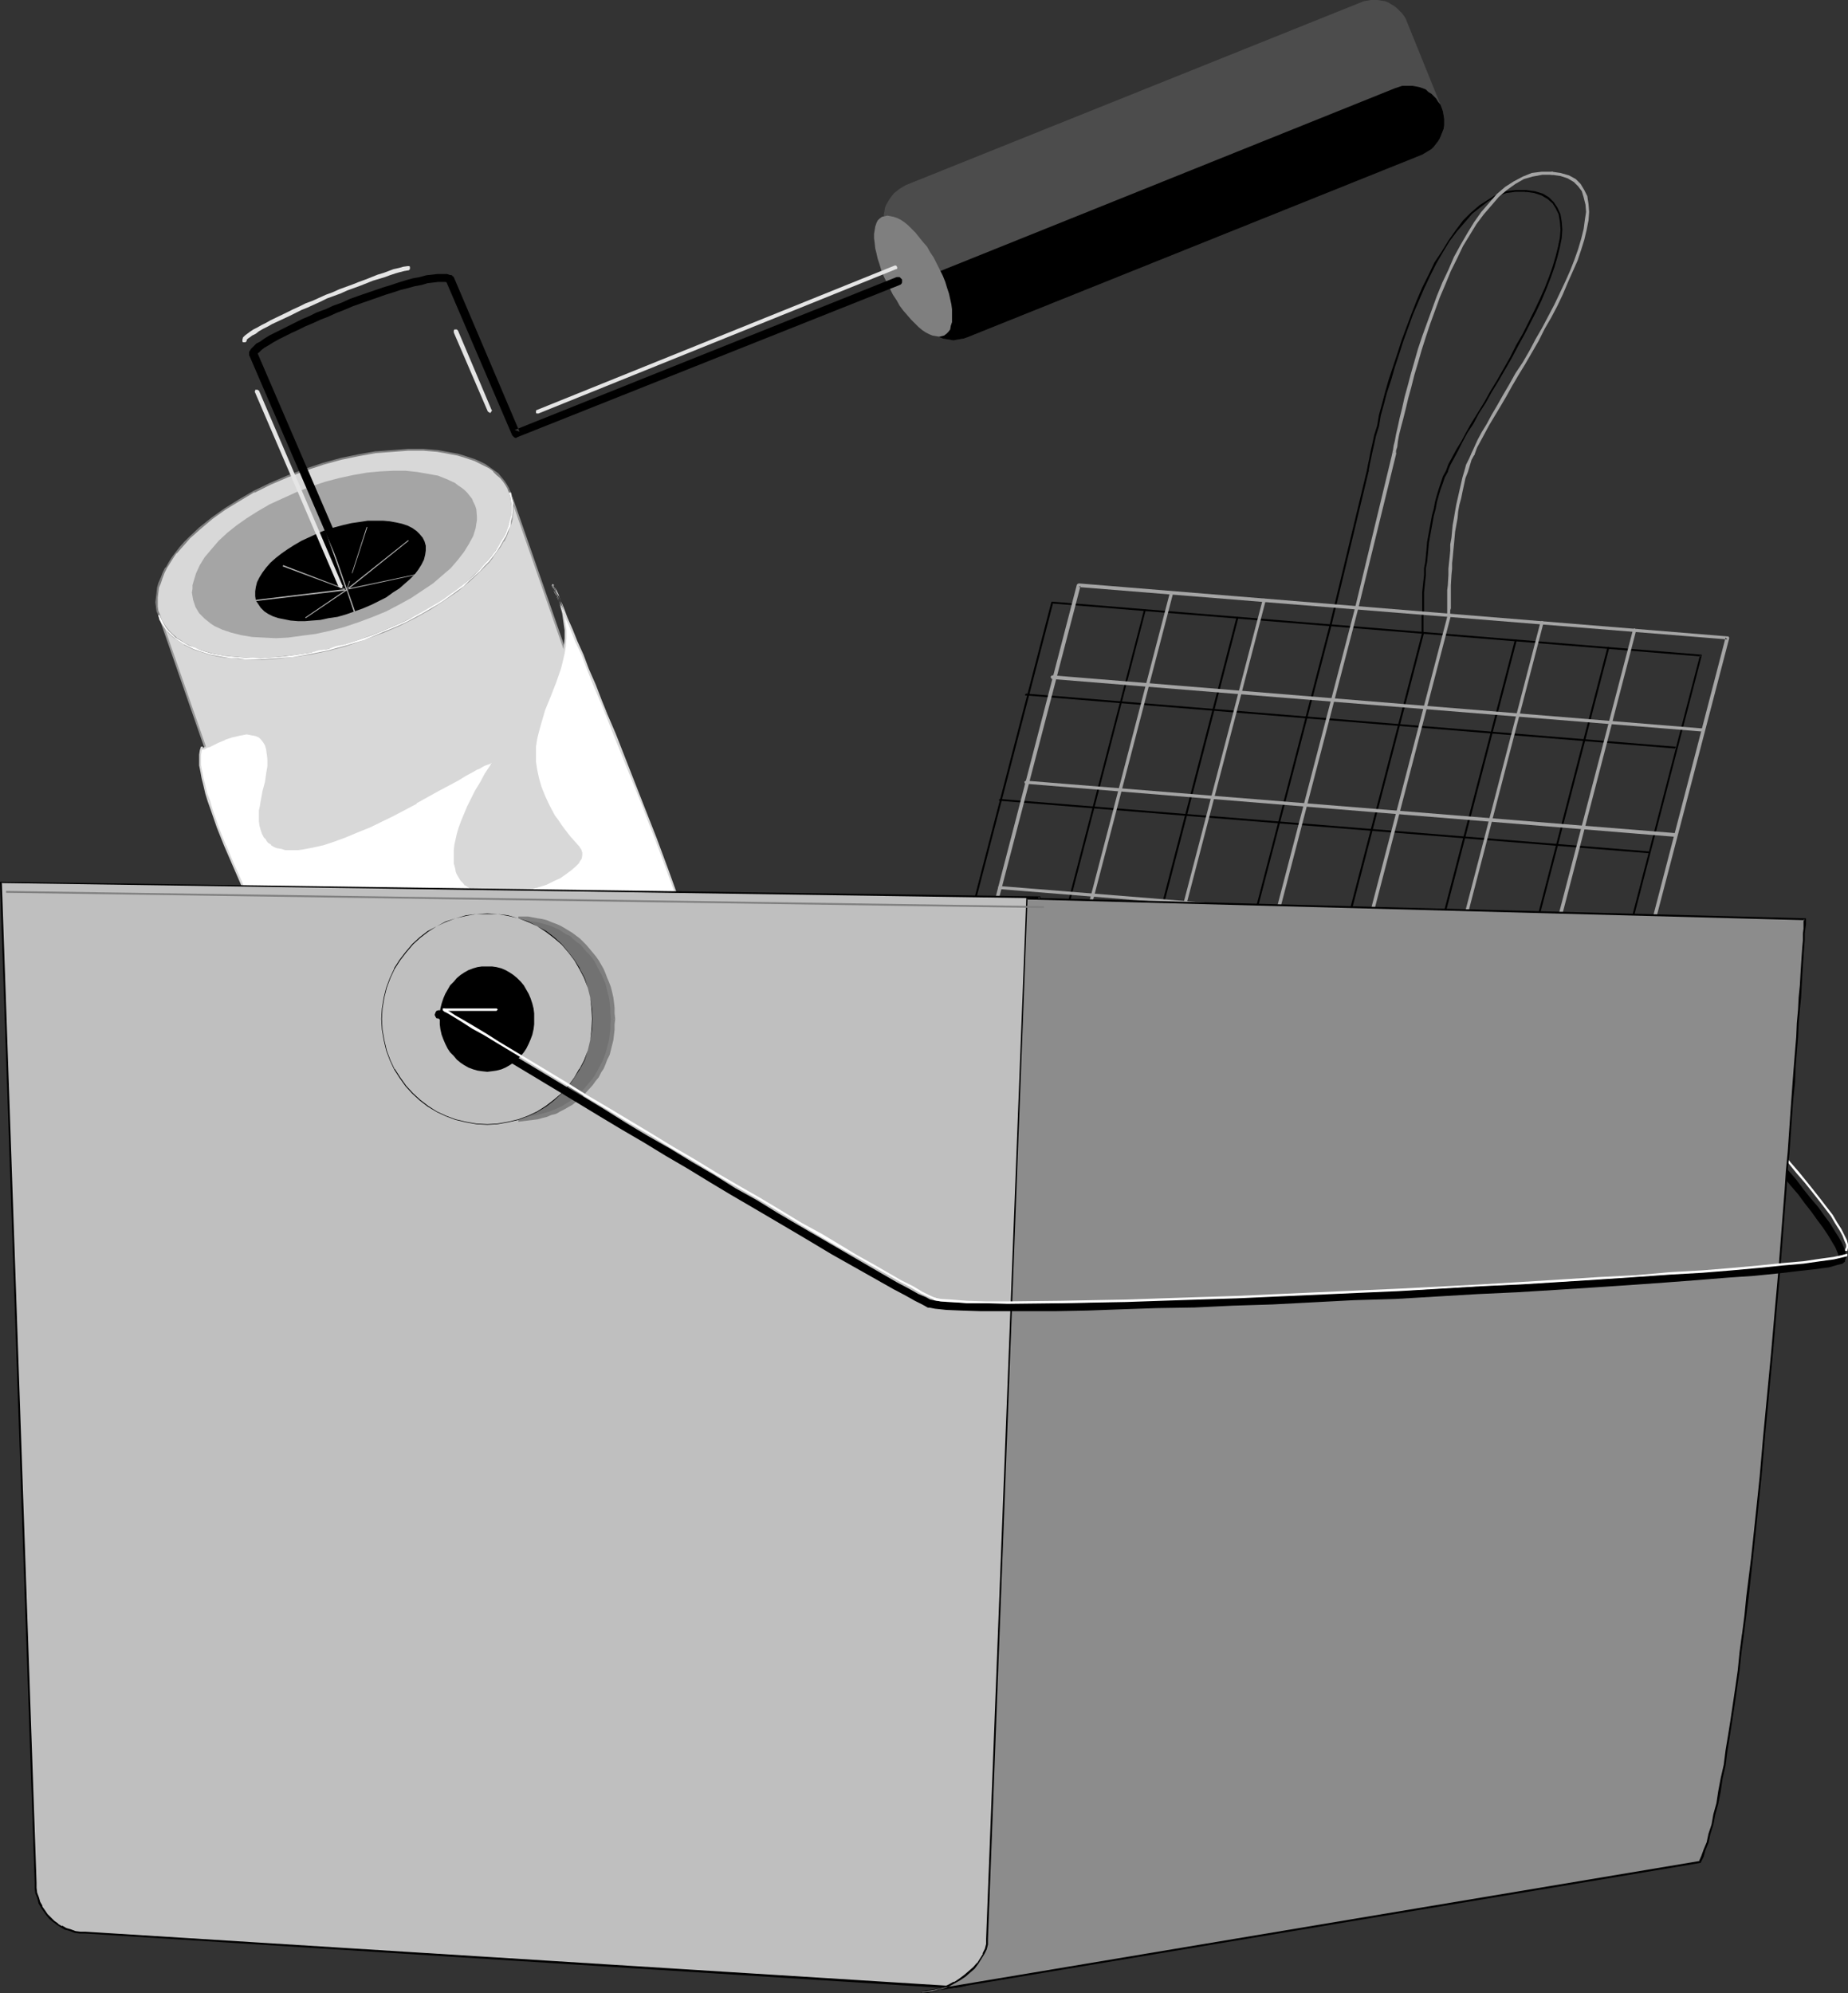 <?xml version="1.0" encoding="UTF-8" standalone="no"?>
<svg
   version="1.0"
   width="129.724mm"
   height="139.909mm"
   id="svg73"
   sodipodi:docname="Painting Equipment 2.wmf"
   xmlns:inkscape="http://www.inkscape.org/namespaces/inkscape"
   xmlns:sodipodi="http://sodipodi.sourceforge.net/DTD/sodipodi-0.dtd"
   xmlns="http://www.w3.org/2000/svg"
   xmlns:svg="http://www.w3.org/2000/svg">
  <rect width="100%" height="100%" fill="#333333" stroke="none"/>
  <sodipodi:namedview
     id="namedview73"
     pagecolor="#ffffff"
     bordercolor="#000000"
     borderopacity="0.25"
     inkscape:showpageshadow="2"
     inkscape:pageopacity="0.0"
     inkscape:pagecheckerboard="0"
     inkscape:deskcolor="#d1d1d1"
     inkscape:document-units="mm" />
  <defs
     id="defs1">
    <pattern
       id="WMFhbasepattern"
       patternUnits="userSpaceOnUse"
       width="6"
       height="6"
       x="0"
       y="0" />
  </defs>
  <path
     style="fill:#000000;fill-opacity:1;fill-rule:evenodd;stroke:none"
     d="m 487.708,333.462 -0.162,0.323 -0.162,0.485 0.162,0.162 v 0.323 l 0.162,0.162 0.323,0.162 0.485,0.162 h 0.162 l 0.323,-0.162 0.162,-0.162 0.323,-0.485 0.323,-0.808 v -0.969 l -0.485,-1.454 -0.646,-1.454 -0.808,-1.454 -1.131,-1.777 -1.293,-2.1 -1.454,-1.939 -1.616,-2.262 -1.939,-2.262 -1.939,-2.423 -1.939,-2.585 -2.101,-2.423 -2.262,-2.585 -2.101,-2.585 -2.424,-2.747 -2.262,-2.585 -2.262,-2.585 -2.262,-2.585 -2.262,-2.262 -2.101,-2.423 -2.101,-2.423 -1.939,-2.1 -1.939,-1.939 -1.616,-1.777 -1.454,-1.616 -1.454,-1.616 -1.131,-1.131 -0.97,-0.969 -1.131,-1.292 -0.808,1.777 h 0.323 0.323 l 0.323,-0.485 v -0.323 l 0.162,-0.162 -0.162,-0.485 -0.162,-0.323 -0.162,-0.162 h -0.323 l -0.323,-0.162 -0.646,1.777 1.131,1.292 0.97,0.969 1.131,1.292 1.293,1.292 1.616,1.777 1.616,1.777 1.778,2.1 2.101,2.1 1.939,2.1 2.101,2.423 2.262,2.423 2.262,2.585 2.262,2.585 2.262,2.585 2.424,2.585 2.101,2.585 2.262,2.585 2.101,2.585 2.101,2.423 1.778,2.423 1.778,2.262 1.616,2.262 1.454,1.939 1.293,1.939 0.97,1.616 0.97,1.616 0.485,1.131 0.323,0.808 v 0.646 l -0.162,0.485 z"
     id="path1" />
  <path
     style="fill:#ffffff;fill-opacity:1;fill-rule:evenodd;stroke:none"
     d="m 489.647,331.361 v 0.162 h -0.162 v 0.162 l 0.162,0.162 v 0 h 0.162 v 0 h 0.162 v 0 h 0.162 v -0.162 l 0.162,-0.646 v -0.969 l -0.323,-1.131 -0.646,-1.292 -0.808,-1.616 -1.131,-1.777 -1.131,-1.939 -3.232,-4.201 -1.778,-2.262 -1.939,-2.423 -2.101,-2.585 -2.101,-2.423 -2.101,-2.585 -4.525,-5.332 -2.262,-2.585 -2.262,-2.585 -2.262,-2.585 -2.262,-2.423 -2.101,-2.262 -2.101,-2.262 -1.939,-2.1 -1.939,-2.1 -1.616,-1.777 -1.616,-1.616 -1.293,-1.454 -1.131,-1.292 -0.97,-0.969 -1.131,-1.292 -0.323,0.646 h 0.162 v -0.162 h 0.162 v 0 -0.162 -0.162 0 -0.162 h -0.162 v 0 h -0.162 l -0.162,0.485 1.131,1.292 0.97,0.969 1.131,1.131 1.293,1.454 1.616,1.777 1.616,1.777 1.939,1.939 1.939,2.1 1.939,2.262 2.262,2.423 2.262,2.423 2.101,2.423 2.424,2.747 2.262,2.585 4.525,5.17 2.101,2.585 2.101,2.585 2.101,2.423 1.939,2.423 1.778,2.262 3.232,4.201 1.131,1.939 1.131,1.777 0.808,1.454 0.485,1.292 0.485,1.131 v 0.646 l -0.323,0.646 z"
     id="path2" />
  <path
     style="fill:#000000;fill-opacity:1;fill-rule:evenodd;stroke:none"
     d="m 303.969,161.884 v 0 -0.162 0 0 l -0.162,-0.162 v 0 l -0.162,0.162 v 0 0 l -0.162,0.162 -44.117,169.639 v 0.162 0 0.162 h 0.162 v 0 h 0.162 v 0 h 0.162 v -0.162 0 z"
     id="path3" />
  <path
     style="fill:#000000;fill-opacity:1;fill-rule:evenodd;stroke:none"
     d="m 328.532,163.984 v -0.162 0 -0.162 0 h -0.162 -0.162 v 0 0 0.162 h -0.162 l -44.117,169.639 v 0.162 l 0.162,0.162 v 0 0 0 h 0.162 v 0 h 0.162 v 0 -0.162 z"
     id="path4" />
  <path
     style="fill:#000000;fill-opacity:1;fill-rule:evenodd;stroke:none"
     d="m 308.494,335.562 v 0 0.162 0 h 0.162 v 0.162 h 0.162 v -0.162 h 0.162 v 0 -0.162 l 44.278,-169.639 9.858,-40.875 v -0.162 0 0 -0.162 h -0.162 l -0.162,0.162 v 0 h -0.162 v 0 l -9.858,40.875 z"
     id="path5" />
  <path
     style="fill:#000000;fill-opacity:1;fill-rule:evenodd;stroke:none"
     d="m 362.953,124.725 v 0 l -0.162,0.162 v 0 0 h -0.162 v 0.162 l 0.162,0.162 v 0 0 h 0.162 v 0 l 0.162,-0.162 v -0.323 l 0.162,-0.646 0.162,-0.969 0.323,-1.454 0.323,-1.616 0.485,-2.1 0.485,-2.262 0.808,-2.585 0.485,-2.908 0.808,-2.908 0.808,-3.07 1.131,-3.393 0.97,-3.393 1.131,-3.393 1.131,-3.554 2.586,-7.109 1.454,-3.393 1.454,-3.393 1.616,-3.393 1.616,-3.231 1.778,-3.07 1.778,-2.908 1.939,-2.585 2.101,-2.423 1.939,-2.262 2.262,-1.777 2.101,-1.616 2.424,-1.292 2.262,-0.808 2.424,-0.323 h 2.747 0.162 v 0 -0.162 0 -0.162 -0.162 0 h -0.162 v 0 h -2.747 l -2.586,0.323 -2.424,0.808 -2.262,1.454 -2.262,1.454 -2.262,1.939 -2.101,2.1 -1.939,2.585 -1.939,2.747 -1.778,2.908 -1.939,2.908 -1.616,3.393 -1.616,3.231 -1.454,3.393 -1.454,3.716 -2.586,6.947 -1.131,3.554 -1.131,3.393 -1.131,3.393 -0.97,3.393 -0.808,3.07 -0.808,2.908 -0.485,2.908 -0.808,2.585 -0.485,2.262 -0.485,2.1 -0.323,1.777 -0.323,1.454 -0.162,0.969 -0.162,0.646 v 0.323 z"
     id="path6" />
  <path
     style="fill:#000000;fill-opacity:1;fill-rule:evenodd;stroke:none"
     d="m 404.808,50.407 h -0.162 v 0 0.162 h -0.162 v 0.162 l 0.162,0.162 v 0 h 0.162 v 0 0 l 2.262,0.323 1.939,0.646 1.616,0.969 1.293,1.131 0.808,1.292 0.808,1.616 0.323,1.939 0.162,2.1 -0.162,2.1 -0.485,2.423 -0.646,2.585 -0.808,2.747 -0.97,2.747 -1.131,2.908 -1.293,2.908 -1.454,3.07 -3.07,6.139 -1.778,3.07 -1.616,3.231 -3.394,5.978 -1.778,2.908 -1.616,2.908 -1.778,2.908 -1.616,2.585 -1.454,2.585 -1.293,2.423 -1.293,2.1 -1.131,2.1 -0.97,1.777 -0.646,1.777 v 0 0.162 0.162 0 h 0.323 v 0 h 0.162 v -0.162 l 0.646,-1.616 0.97,-1.777 1.131,-2.1 1.131,-2.262 1.293,-2.423 1.616,-2.423 1.454,-2.747 1.778,-2.747 1.616,-2.908 1.778,-2.908 3.555,-6.139 1.616,-3.07 1.778,-3.231 3.07,-5.978 1.454,-3.07 1.293,-3.07 1.131,-2.908 0.97,-2.747 0.808,-2.747 0.646,-2.585 0.485,-2.423 0.162,-2.262 -0.162,-2.1 -0.323,-1.939 -0.808,-1.777 -0.97,-1.454 -1.293,-1.292 -1.616,-0.969 -2.101,-0.646 z"
     id="path7" />
  <path
     style="fill:#000000;fill-opacity:1;fill-rule:evenodd;stroke:none"
     d="m 384.123,125.21 v -0.323 h -0.162 v -0.162 h -0.162 l -0.162,0.162 v 0 l -0.808,1.454 -1.131,3.393 -0.485,1.616 -0.485,1.777 -0.323,1.777 -0.485,1.777 -0.323,1.777 -0.323,1.777 -0.323,1.777 -0.323,1.777 -0.162,1.939 -0.323,3.393 -0.323,1.616 v 1.777 l -0.162,1.454 -0.323,3.07 v 1.454 1.292 1.292 1.131 l -0.162,1.131 v 2.585 0.646 0.485 0.485 0.323 l 0.162,0.162 h 0.162 0.162 v 0 0 0 l 0.162,-0.162 v -0.162 h -0.162 v 0 0 -0.162 h -0.162 l 0.162,0.162 v -0.162 0 -0.485 -0.485 -0.646 -2.585 l 0.162,-1.131 v -1.131 -1.292 -1.292 -1.454 l 0.323,-3.07 0.162,-1.454 v -1.777 l 0.323,-1.616 0.323,-3.393 0.162,-1.777 0.323,-1.777 0.323,-1.777 0.323,-1.777 0.323,-1.777 0.485,-1.777 0.323,-1.777 0.485,-1.777 0.485,-1.616 0.646,-1.777 0.485,-1.454 z"
     id="path8" />
  <path
     style="fill:#000000;fill-opacity:1;fill-rule:evenodd;stroke:none"
     d="m 377.82,167.862 v -0.162 h -0.162 v 0 0 -0.162 h -0.162 l -0.162,0.162 v 0 0 0 l -44.278,169.801 v 0.162 h 0.162 v 0.162 0 h 0.162 v 0 h 0.162 v 0 -0.162 0 z"
     id="path9" />
  <path
     style="fill:#000000;fill-opacity:1;fill-rule:evenodd;stroke:none"
     d="m 402.384,169.962 v -0.162 0 -0.162 h -0.162 v 0 h -0.162 v 0 h -0.162 v 0.162 0 L 357.62,339.44 v 0.162 h 0.162 v 0.162 0 0 h 0.162 0.162 v 0 -0.162 0 z"
     id="path10" />
  <path
     style="fill:#000000;fill-opacity:1;fill-rule:evenodd;stroke:none"
     d="m 426.947,171.901 v -0.162 0 0 h -0.162 v -0.162 h -0.162 v 0.162 h -0.162 v 0 0 l -44.117,169.801 v 0 0.162 0 0 h 0.162 0.162 v 0 0 0 l 0.162,-0.162 z"
     id="path11" />
  <path
     style="fill:#000000;fill-opacity:1;fill-rule:evenodd;stroke:none"
     d="m 406.908,343.479 v 0.162 0 0.162 0 h 0.162 0.162 v 0 0 -0.162 h 0.162 l 44.117,-169.801 v 0 -0.162 0 h -0.162 v 0 0 L 279.244,159.622 h -0.162 l -0.162,0.162 v 0 0 L 234.805,329.584 v 0 0.162 0 h 0.162 v 0 h 0.162 v 0 h 0.162 v 0 -0.162 l 44.117,-169.639 -0.162,0.162 172.104,14.056 -0.323,-0.323 z"
     id="path12" />
  <path
     style="fill:#000000;fill-opacity:1;fill-rule:evenodd;stroke:none"
     d="m 444.238,198.558 h 0.162 v -0.162 0 h 0.162 v -0.323 h -0.162 v 0 0 h -0.162 L 272.296,184.018 h -0.162 v 0.162 0 h -0.162 v 0.323 h 0.162 v 0 0 h 0.162 z"
     id="path13" />
  <path
     style="fill:#000000;fill-opacity:1;fill-rule:evenodd;stroke:none"
     d="m 437.289,226.347 h 0.162 0.162 v 0 -0.162 -0.162 0 h -0.162 v -0.162 h -0.162 L 265.347,211.968 h -0.162 v 0 0.162 h -0.162 v 0.162 l 0.162,0.162 v 0 0 h 0.162 z"
     id="path14" />
  <path
     style="fill:#000000;fill-opacity:1;fill-rule:evenodd;stroke:none"
     d="m 430.34,254.297 h 0.162 v -0.162 0 h 0.162 v -0.162 l -0.162,-0.162 v 0 h -0.162 v 0 l -172.104,-13.894 v 0 h -0.162 v 0 0.162 0.162 0 h 0.162 v 0.162 0 z"
     id="path15" />
  <path
     style="fill:#000000;fill-opacity:1;fill-rule:evenodd;stroke:none"
     d="m 423.392,282.085 h 0.162 v 0 0 l 0.162,-0.162 v -0.162 h -0.162 v 0 l -0.162,-0.162 v 0 l -172.104,-13.894 h -0.162 v 0.162 0 l -0.162,0.162 v 0.162 h 0.162 v 0 l 0.162,0.162 v 0 z"
     id="path16" />
  <path
     style="fill:#a5a5a5;fill-opacity:1;fill-rule:evenodd;stroke:none"
     d="m 311.241,157.36 v -0.323 0 l -0.162,-0.162 h -0.162 v 0 h -0.162 -0.162 -0.162 v 0.162 0 L 266.155,326.838 v 0.323 0 l 0.162,0.162 h 0.162 v 0 h 0.323 v 0 h 0.162 v -0.162 0 z"
     id="path17" />
  <path
     style="fill:#a5a5a5;fill-opacity:1;fill-rule:evenodd;stroke:none"
     d="m 335.804,159.299 v -0.162 -0.162 h -0.162 l -0.162,-0.162 v 0 h -0.323 v 0 l -0.162,0.162 v 0 0.162 L 290.718,328.776 v 0.323 0.162 h 0.162 0.162 v 0.162 h 0.162 l 0.162,-0.162 h 0.162 v -0.162 0 z"
     id="path18" />
  <path
     style="fill:#a5a5a5;fill-opacity:1;fill-rule:evenodd;stroke:none"
     d="m 315.281,330.877 v 0.162 l 0.162,0.162 v 0 l 0.162,0.162 v 0 h 0.323 0.162 v -0.162 -0.162 h 0.162 l 44.117,-169.639 10.019,-40.875 v -0.323 h -0.162 v -0.162 h -0.162 v -0.162 h -0.323 l -0.162,0.162 v 0 0.162 h -0.162 l -9.858,40.875 z"
     id="path19" />
  <path
     style="fill:#a5a5a5;fill-opacity:1;fill-rule:evenodd;stroke:none"
     d="m 369.902,119.878 h -0.162 v 0.162 h -0.162 v 0.162 h -0.162 v 0.323 l 0.162,0.162 v 0 h 0.162 v 0.162 h 0.162 l 0.485,-0.485 v -0.323 -0.485 l 0.323,-0.969 0.162,-1.454 0.323,-1.777 0.485,-1.939 0.646,-2.423 0.646,-2.585 0.646,-2.747 0.808,-2.908 0.808,-3.231 0.97,-3.231 0.97,-3.393 1.131,-3.554 1.131,-3.393 2.586,-7.109 1.454,-3.393 1.454,-3.554 1.616,-3.231 1.616,-3.393 1.778,-2.908 1.778,-2.908 1.939,-2.585 2.101,-2.423 1.939,-2.262 2.101,-1.777 2.262,-1.616 2.262,-1.292 2.262,-0.646 2.586,-0.485 h 2.586 v 0 0 h 0.323 v -0.162 h 0.162 v -0.323 l -0.162,-0.162 -0.162,-0.162 v 0 h -0.162 v 0 h -2.747 l -2.586,0.323 -2.424,0.969 -2.424,1.292 -2.262,1.454 -2.262,1.939 -1.939,2.262 -2.101,2.423 -1.939,2.747 -1.778,2.908 -1.778,3.07 -1.778,3.231 -1.454,3.393 -1.616,3.393 -1.454,3.554 -2.586,7.109 -1.293,3.554 -1.131,3.393 -0.97,3.393 -0.97,3.393 -0.808,3.07 -0.808,2.908 -0.646,2.908 -0.646,2.585 -0.485,2.262 -0.485,2.1 -0.323,1.777 -0.323,1.292 -0.162,1.131 -0.162,0.646 v 0.323 z"
     id="path20" />
  <path
     style="fill:#a5a5a5;fill-opacity:1;fill-rule:evenodd;stroke:none"
     d="m 411.756,45.56 v 0 l -0.323,0.162 v 0 l -0.162,0.162 v 0.162 l 0.162,0.323 v 0 h 0.162 0.162 l 2.262,0.323 1.939,0.646 1.616,0.969 1.131,1.131 0.97,1.292 0.485,1.616 0.485,1.939 0.162,1.939 -0.323,2.1 -0.323,2.423 -0.646,2.585 -0.808,2.747 -0.97,2.747 -1.131,2.908 -1.293,2.908 -1.454,3.07 -1.454,3.07 -1.616,3.07 -1.616,3.07 -1.778,3.07 -1.616,3.07 -1.778,3.07 -1.939,2.908 -1.616,2.908 -1.616,2.747 -1.454,2.585 -1.616,2.747 -1.293,2.423 -1.293,2.1 -1.131,2.1 -0.808,1.777 -0.808,1.777 v 0 0.162 0 0.162 0.162 h 0.162 v 0 l 0.162,0.162 h 0.162 l 0.162,-0.162 v 0 h 0.162 v -0.162 0 l 0.646,-1.777 0.97,-1.777 1.131,-2.1 1.131,-2.1 1.454,-2.423 1.454,-2.423 1.616,-2.747 1.616,-2.908 1.616,-2.747 1.778,-2.908 1.778,-3.07 1.778,-3.07 1.616,-3.231 1.778,-3.07 1.616,-3.07 1.454,-3.07 1.293,-3.07 1.293,-2.908 1.293,-2.908 0.97,-2.908 0.808,-2.585 0.646,-2.747 0.485,-2.423 0.162,-2.262 -0.162,-2.1 -0.323,-2.1 -0.808,-1.616 -0.97,-1.616 -1.293,-1.292 -1.778,-0.969 -2.262,-0.646 z"
     id="path21" />
  <path
     style="fill:#a5a5a5;fill-opacity:1;fill-rule:evenodd;stroke:none"
     d="m 391.233,120.524 v -0.162 -0.162 0 l -0.162,-0.162 v 0 l -0.162,-0.162 h -0.323 v 0.162 0.162 h -0.162 l -0.646,1.454 -0.808,1.616 -0.485,1.777 -0.485,1.616 -0.808,3.554 -0.808,3.554 -0.323,1.777 -0.323,1.939 -0.323,1.777 -0.162,1.616 -0.162,1.777 -0.323,1.777 v 1.616 l -0.162,1.777 -0.162,1.454 -0.162,1.616 v 1.616 l -0.162,2.747 -0.162,1.292 v 4.847 0.485 1.292 l 0.323,0.323 0.162,0.162 h 0.162 l 0.162,-0.162 h 0.162 v -0.162 -0.323 0 l -0.162,-0.162 v 0 l -0.162,-0.162 h -0.162 l 0.323,0.162 v 0 -0.969 l 0.162,-0.485 v -4.847 -1.292 l 0.162,-2.747 0.162,-1.616 v -1.454 l 0.162,-1.454 0.162,-1.777 0.162,-1.616 0.162,-1.777 0.162,-1.777 0.323,-1.777 0.323,-1.777 0.162,-1.777 0.323,-1.777 0.485,-1.777 0.323,-1.616 0.808,-3.716 0.646,-1.616 0.485,-1.616 0.485,-1.616 z"
     id="path22" />
  <path
     style="fill:#a5a5a5;fill-opacity:1;fill-rule:evenodd;stroke:none"
     d="m 384.931,163.338 v -0.323 0 l -0.162,-0.162 v 0 l -0.162,-0.162 h -0.162 l -0.162,0.162 v 0 l -0.162,0.162 v 0 l -44.278,169.801 v 0.162 l 0.162,0.162 v 0.162 h 0.162 v 0 h 0.323 v 0 h 0.162 v -0.162 l 0.162,-0.162 z"
     id="path23" />
  <path
     style="fill:#a5a5a5;fill-opacity:1;fill-rule:evenodd;stroke:none"
     d="m 409.494,165.277 v -0.162 -0.162 0 l -0.162,-0.162 v 0 h -0.323 -0.162 v 0.162 l -0.162,0.162 v 0 l -44.117,169.639 v 0.323 0 0.162 h 0.162 v 0.162 h 0.323 l 0.162,-0.162 v 0 l 0.162,-0.162 v 0 z"
     id="path24" />
  <path
     style="fill:#a5a5a5;fill-opacity:1;fill-rule:evenodd;stroke:none"
     d="m 434.057,167.377 v -0.323 -0.162 0 h -0.162 l -0.162,-0.162 h -0.162 l -0.162,0.162 v 0 l -0.162,0.162 v 0 l -44.278,169.639 v 0.323 l 0.162,0.162 v 0 h 0.162 v 0.162 h 0.323 l 0.162,-0.162 v 0 -0.162 h 0.162 z"
     id="path25" />
  <path
     style="fill:#a5a5a5;fill-opacity:1;fill-rule:evenodd;stroke:none"
     d="m 413.696,338.793 v 0.162 0.162 h 0.162 v 0.162 h 0.162 0.162 0.162 v -0.162 h 0.162 v -0.162 l 44.278,-169.639 v -0.162 l -0.162,-0.162 v -0.162 h -0.162 v 0 h -0.162 l -172.104,-14.056 v 0 l -0.323,0.162 v 0 l -0.162,0.162 -44.117,169.639 v 0.323 0.162 h 0.162 v 0 l 0.162,0.162 h 0.162 l 0.162,-0.162 v 0 l 0.162,-0.162 v 0 l 44.278,-169.639 -0.485,0.323 172.104,13.894 -0.485,-0.485 z"
     id="path26" />
  <path
     style="fill:#a5a5a5;fill-opacity:1;fill-rule:evenodd;stroke:none"
     d="m 451.187,194.035 h 0.162 l 0.323,-0.162 v 0 -0.162 -0.162 -0.323 h -0.162 -0.162 v 0 l -172.104,-14.056 h -0.162 l -0.162,0.162 -0.162,0.162 v 0 0.162 l 0.162,0.323 v 0 l 0.162,0.162 v 0 z"
     id="path27" />
  <path
     style="fill:#a5a5a5;fill-opacity:1;fill-rule:evenodd;stroke:none"
     d="m 444.238,221.985 h 0.162 l 0.162,-0.162 h 0.162 v -0.162 -0.162 l -0.162,-0.323 v 0 l -0.162,-0.162 v 0 L 272.296,207.121 h -0.162 l -0.162,0.162 h -0.162 v 0.162 0.162 l 0.162,0.323 v 0 h 0.162 v 0 z"
     id="path28" />
  <path
     style="fill:#a5a5a5;fill-opacity:1;fill-rule:evenodd;stroke:none"
     d="m 437.289,249.773 h 0.162 l 0.162,-0.162 h 0.162 v -0.162 -0.162 l -0.162,-0.162 v -0.162 h -0.162 v 0 L 265.347,235.071 h -0.162 -0.162 l -0.162,0.162 v 0.162 0.162 l 0.162,0.162 v 0.162 h 0.162 v 0 z"
     id="path29" />
  <path
     style="fill:#a5a5a5;fill-opacity:1;fill-rule:evenodd;stroke:none"
     d="m 430.34,277.723 v 0 l 0.323,-0.162 v 0 l 0.162,-0.162 v -0.162 l -0.162,-0.323 v 0 l -0.162,-0.162 h -0.162 l -171.942,-13.894 h -0.162 l -0.323,0.162 v 0 0.162 0.162 0.323 h 0.162 l 0.162,0.162 v 0 z"
     id="path30" />
  <path
     style="fill:#d8d8d8;fill-opacity:1;fill-rule:evenodd;stroke:none"
     d="m 96.637,169.639 4.686,-1.939 4.525,-1.777 4.202,-2.1 4.04,-2.262 3.717,-2.423 3.555,-2.423 3.07,-2.585 2.747,-2.585 1.293,-1.292 1.293,-1.454 0.97,-1.292 0.97,-1.292 0.97,-1.292 0.808,-1.454 0.646,-1.292 0.646,-1.292 0.485,-1.292 0.323,-1.292 0.323,-1.292 v -1.292 l 0.162,-1.292 -0.162,-1.131 -0.162,-1.292 -0.323,-1.131 -0.485,-1.131 -0.646,-1.131 -0.646,-0.969 -0.808,-0.969 -0.97,-0.969 -0.97,-0.808 -1.131,-0.808 -1.131,-0.808 -1.293,-0.485 -1.293,-0.646 -1.454,-0.646 -1.616,-0.485 -1.616,-0.323 -1.616,-0.485 -1.778,-0.323 -1.778,-0.162 -3.878,-0.323 h -4.04 l -4.202,0.162 -4.363,0.485 -4.525,0.646 -4.686,1.131 -4.848,1.292 -4.686,1.454 -4.848,1.777 -4.525,1.939 -4.202,2.1 -4.04,2.262 -3.717,2.423 -3.394,2.423 -3.232,2.585 -2.747,2.585 -1.293,1.292 -1.131,1.454 -1.131,1.292 -0.97,1.292 -0.808,1.292 -0.808,1.454 -0.646,1.292 -0.646,1.292 -0.485,1.292 -0.323,1.292 -0.323,1.292 -0.162,1.292 v 1.292 l 0.162,1.131 0.162,1.292 0.323,1.131 0.485,1.131 0.646,1.131 0.646,0.969 0.808,0.969 0.808,0.969 0.97,0.808 1.131,0.808 1.293,0.646 1.131,0.646 1.454,0.646 1.454,0.646 1.454,0.485 1.616,0.323 1.778,0.323 1.778,0.323 1.778,0.323 3.717,0.323 h 4.04 l 4.363,-0.162 4.363,-0.485 4.525,-0.808 4.686,-0.969 4.686,-1.292 z"
     id="path31" />
  <path
     style="fill:#7f7f7f;fill-opacity:1;fill-rule:evenodd;stroke:none"
     d="m 96.637,169.801 4.686,-1.777 h 0.162 l 4.525,-1.939 4.202,-2.1 v 0 l 4.04,-2.262 3.717,-2.423 3.555,-2.423 v 0 l 3.07,-2.585 2.747,-2.585 1.293,-1.292 1.293,-1.292 0.97,-1.292 v -0.162 l 0.97,-1.292 0.97,-1.292 0.808,-1.454 h 0.162 l 0.646,-1.292 0.485,-1.292 v -0.162 l 0.485,-1.292 0.485,-1.292 0.162,-1.292 v 0 l 0.162,-1.292 v -1.292 -1.131 -0.162 l -0.323,-1.131 -0.323,-1.292 -0.485,-0.969 v -0.162 l -0.646,-1.131 -0.646,-0.969 v 0 l -0.808,-0.969 -0.808,-0.969 -1.131,-0.808 v 0 l -1.131,-0.808 -1.131,-0.808 v 0 l -1.293,-0.646 -1.454,-0.646 v 0 l -1.454,-0.485 -1.454,-0.485 -1.616,-0.485 -1.778,-0.323 -1.778,-0.323 -1.778,-0.323 v 0 l -3.878,-0.323 h -4.04 l -4.202,0.323 -4.363,0.323 h -0.162 l -4.525,0.808 -4.686,0.969 -4.686,1.292 -4.848,1.616 -4.686,1.777 v 0 l -4.525,1.939 -4.363,2.1 v 0 l -3.878,2.262 -3.878,2.423 -3.394,2.423 v 0 l -3.232,2.585 -2.747,2.585 -1.293,1.292 -1.131,1.292 -1.131,1.454 v 0 l -0.97,1.292 -0.808,1.292 -0.808,1.454 h -0.162 l -0.646,1.292 -0.485,1.292 v 0 l -0.646,1.454 -0.323,1.131 -0.162,1.292 v 0.162 l -0.162,1.292 -0.162,1.292 0.162,1.131 v 0.162 l 0.162,1.131 0.485,1.131 0.323,1.131 0.162,0.162 0.646,0.969 0.646,1.131 0.646,0.969 v 0 l 0.97,0.969 0.97,0.808 h 0.162 l 1.131,0.808 1.131,0.646 v 0.162 l 1.293,0.646 1.293,0.646 v 0 l 1.616,0.485 1.454,0.485 1.616,0.485 1.616,0.323 1.778,0.323 1.778,0.162 h 0.162 l 3.717,0.323 4.04,0.162 4.363,-0.323 4.363,-0.485 v 0 l 4.525,-0.646 4.686,-0.969 4.848,-1.292 4.686,-1.616 -0.162,-0.485 -4.686,1.616 -4.848,1.292 -4.686,0.969 -4.525,0.646 h 0.162 l -4.363,0.485 -4.363,0.323 -4.04,-0.162 -3.717,-0.323 v 0 l -1.778,-0.162 -1.778,-0.323 -1.616,-0.323 -1.616,-0.485 -1.616,-0.485 -1.454,-0.485 h 0.162 l -1.454,-0.646 -1.293,-0.646 v 0 l -1.131,-0.808 -1.131,-0.646 h 0.162 l -0.97,-0.808 -0.97,-0.969 v 0 l -0.808,-0.969 -0.646,-0.969 -0.646,-1.131 v 0 l -0.323,-1.131 -0.485,-1.131 -0.162,-1.131 v 0 -1.131 -1.292 l 0.162,-1.292 v 0 l 0.162,-1.292 0.485,-1.131 0.485,-1.454 v 0 l 0.485,-1.292 0.646,-1.292 v 0 l 0.808,-1.292 0.808,-1.292 0.97,-1.454 v 0.162 l 1.131,-1.292 1.293,-1.454 1.131,-1.292 2.909,-2.585 3.07,-2.585 v 0 l 3.394,-2.423 3.717,-2.262 4.04,-2.423 v 0.162 l 4.202,-2.1 4.525,-1.939 v 0 l 4.686,-1.777 4.848,-1.616 4.686,-1.292 4.686,-0.969 4.525,-0.808 v 0 l 4.363,-0.323 4.202,-0.323 h 4.04 l 3.878,0.323 h -0.162 l 1.939,0.323 1.616,0.323 1.778,0.323 1.616,0.485 1.454,0.485 1.454,0.485 v 0 l 1.293,0.646 1.293,0.646 v 0 l 1.293,0.646 1.131,0.808 h -0.162 l 0.97,0.969 0.97,0.808 0.808,0.969 v 0 l 0.646,0.969 0.646,1.131 -0.162,-0.162 0.485,1.131 0.323,1.292 0.162,1.131 v 0 l 0.162,1.131 v 1.292 l -0.162,1.292 v -0.162 l -0.162,1.292 -0.485,1.454 -0.485,1.292 v -0.162 l -0.485,1.454 -0.808,1.292 h 0.162 l -0.808,1.292 -0.97,1.292 -0.97,1.454 v -0.162 l -1.131,1.292 -1.131,1.454 -1.293,1.292 -2.747,2.585 -3.07,2.585 v 0 l -3.394,2.423 -3.717,2.423 -4.04,2.1 v 0 l -4.363,2.1 -4.525,1.939 v 0 l -4.686,1.777 z"
     id="path32" />
  <path
     style="fill:#d8d8d8;fill-opacity:1;fill-rule:evenodd;stroke:none"
     d="m 163.701,212.13 0.323,1.131 0.162,1.131 0.162,1.292 v 1.292 l -0.162,1.292 -0.323,1.292 -0.323,1.131 -0.485,1.454 -0.485,1.292 -0.808,1.292 -0.808,1.292 -0.808,1.292 -1.131,1.454 -0.97,1.292 -1.131,1.292 -1.293,1.292 -2.909,2.747 -3.07,2.423 -3.394,2.585 -3.717,2.262 -4.04,2.262 -4.363,2.1 -4.525,1.939 -4.686,1.777 -4.686,1.616 -4.848,1.292 -4.686,0.969 -4.525,0.808 -4.363,0.323 -4.363,0.323 h -3.878 l -3.878,-0.323 -1.778,-0.323 -1.778,-0.323 -1.616,-0.323 -1.616,-0.485 -1.616,-0.485 -1.454,-0.485 -1.293,-0.646 -1.293,-0.646 -1.293,-0.808 -1.131,-0.808 -0.97,-0.808 -0.808,-0.808 -0.808,-0.969 -0.646,-1.131 -0.646,-0.969 -0.485,-1.131 -28.28,-81.265 0.485,1.131 0.646,1.131 0.646,0.969 0.808,0.969 0.808,0.969 0.97,0.808 1.131,0.808 1.293,0.646 1.131,0.646 1.454,0.646 1.454,0.646 1.454,0.485 1.616,0.323 1.778,0.323 1.778,0.323 1.778,0.323 3.717,0.323 h 4.04 l 4.363,-0.162 4.363,-0.485 4.525,-0.808 4.686,-0.969 4.686,-1.292 4.848,-1.454 4.686,-1.939 4.525,-1.777 4.202,-2.1 4.04,-2.262 3.717,-2.423 3.555,-2.423 3.07,-2.585 2.747,-2.585 1.293,-1.292 1.293,-1.454 0.97,-1.292 0.97,-1.292 0.97,-1.292 0.808,-1.454 0.646,-1.292 0.646,-1.292 0.485,-1.292 0.323,-1.292 0.323,-1.292 v -1.292 l 0.162,-1.292 -0.162,-1.131 -0.162,-1.292 -0.323,-1.131 z"
     id="path33" />
  <path
     style="fill:#999999;fill-opacity:1;fill-rule:evenodd;stroke:none"
     d="m 163.377,212.13 0.485,1.131 0.162,1.292 v -0.162 l 0.162,1.292 -0.162,1.292 -0.162,1.292 v -0.162 l -0.162,1.292 -0.323,1.292 -0.646,1.292 v 0 l -0.485,1.292 -0.646,1.292 v 0 l -0.808,1.454 -0.97,1.292 -0.97,1.292 v 0 l -0.97,1.292 -1.293,1.292 -1.293,1.292 -2.747,2.585 -3.07,2.585 v 0 l -3.394,2.423 -3.717,2.423 -4.04,2.262 v 0 l -4.363,2.1 -4.525,1.939 h 0.162 l -4.686,1.777 -4.848,1.454 -4.686,1.292 -4.686,1.131 -4.525,0.646 v 0 l -4.363,0.485 -4.363,0.162 h -3.878 l -3.878,-0.323 h 0.162 l -1.939,-0.162 -1.778,-0.323 -1.616,-0.485 -1.616,-0.323 -1.616,-0.485 -1.293,-0.646 v 0 l -1.454,-0.646 -1.293,-0.485 v 0 l -1.131,-0.808 -1.131,-0.808 h 0.162 l -1.131,-0.808 -0.808,-0.808 -0.808,-1.131 v 0.162 l -0.646,-0.969 -0.646,-1.131 v 0 l -0.323,-1.131 -28.28,-81.265 -0.485,0.162 0.323,1.131 0.162,0.162 0.646,0.969 0.646,1.131 0.646,0.969 v 0 l 0.97,0.969 0.97,0.808 h 0.162 l 1.131,0.808 1.131,0.646 v 0.162 l 1.293,0.646 1.293,0.646 v 0 l 1.616,0.485 1.454,0.485 1.616,0.485 1.616,0.323 1.778,0.323 1.778,0.162 h 0.162 l 3.717,0.323 4.04,0.162 4.363,-0.323 4.363,-0.485 v 0 l 4.525,-0.646 4.686,-0.969 4.848,-1.292 4.686,-1.616 4.686,-1.777 h 0.162 l 4.525,-1.939 4.202,-2.1 v 0 l 4.04,-2.262 3.717,-2.423 3.555,-2.423 v 0 l 3.07,-2.585 2.747,-2.585 1.293,-1.292 1.293,-1.292 0.97,-1.292 v -0.162 l 0.97,-1.292 0.97,-1.292 0.808,-1.454 h 0.162 l 0.646,-1.292 0.485,-1.292 v -0.162 l 0.485,-1.292 0.485,-1.292 0.162,-1.292 v 0 l 0.162,-1.292 v -1.292 -1.131 -0.162 l -0.323,-1.131 -0.323,-1.292 -0.485,0.162 28.28,81.265 0.485,-0.162 -28.28,-81.265 v 0 0 l -0.162,-0.162 v 0 0 h -0.162 v 0.162 h -0.162 v 0 0 0.162 0 l 0.323,1.292 0.162,1.131 v 0 l 0.162,1.131 v 1.292 l -0.162,1.292 v -0.162 l -0.162,1.292 -0.485,1.454 -0.485,1.292 v -0.162 l -0.485,1.454 -0.808,1.292 h 0.162 l -0.808,1.292 -0.97,1.292 -0.97,1.454 v -0.162 l -1.131,1.292 -1.131,1.454 -1.293,1.292 -2.747,2.585 -3.07,2.585 v 0 l -3.394,2.423 -3.717,2.423 -4.04,2.1 v 0 l -4.363,2.1 -4.525,1.939 v 0 l -4.686,1.777 -4.686,1.616 -4.848,1.292 -4.686,0.969 -4.525,0.646 h 0.162 l -4.363,0.485 -4.363,0.323 -4.04,-0.162 -3.717,-0.323 v 0 l -1.778,-0.162 -1.778,-0.323 -1.616,-0.323 -1.616,-0.485 -1.616,-0.485 -1.454,-0.485 h 0.162 l -1.454,-0.646 -1.293,-0.646 v 0 l -1.131,-0.808 -1.131,-0.646 h 0.162 l -0.97,-0.808 -0.97,-0.969 v 0 l -0.808,-0.969 -0.646,-0.969 -0.646,-1.131 v 0 l -0.323,-1.131 h -0.162 v 0 -0.162 0 h -0.162 v 0 l -0.162,0.162 v 0 0 0 0.162 0 l 28.28,81.265 0.323,1.131 h 0.162 l 0.646,1.131 0.646,0.969 v 0.162 l 0.808,0.969 0.808,0.808 0.97,0.969 h 0.162 l 1.131,0.808 1.131,0.646 v 0.162 l 1.293,0.485 1.293,0.646 h 0.162 l 1.454,0.646 1.454,0.485 1.616,0.323 1.778,0.485 1.616,0.323 1.939,0.162 v 0 l 3.878,0.323 h 3.878 l 4.363,-0.162 4.363,-0.485 h 0.162 l 4.525,-0.646 4.525,-1.131 4.848,-1.131 4.686,-1.616 4.848,-1.777 v 0 l 4.525,-1.939 4.202,-2.1 v -0.162 l 4.04,-2.262 3.717,-2.262 3.555,-2.585 v 0 l 3.07,-2.423 2.909,-2.585 1.293,-1.454 1.131,-1.292 1.131,-1.292 v 0 l 0.97,-1.454 0.97,-1.292 0.646,-1.292 h 0.162 l 0.646,-1.292 0.646,-1.292 v -0.162 l 0.485,-1.292 0.323,-1.292 0.162,-1.292 v 0 l 0.162,-1.292 0.162,-1.292 -0.162,-1.292 v 0 l -0.162,-1.131 -0.485,-1.292 z"
     id="path34" />
  <path
     style="fill:#a5a5a5;fill-opacity:1;fill-rule:evenodd;stroke:none"
     d="m 95.021,165.115 3.878,-1.454 3.555,-1.454 3.394,-1.777 3.232,-1.777 2.909,-1.939 2.909,-1.939 2.424,-2.1 2.262,-1.939 1.939,-2.262 1.616,-2.1 1.293,-2.1 1.131,-2.1 0.646,-2.1 0.162,-1.131 0.162,-0.969 v -0.969 l -0.162,-1.939 -0.323,-0.969 -0.485,-0.969 -0.323,-0.808 -0.646,-0.808 -0.646,-0.808 -0.646,-0.646 -0.808,-0.646 -0.97,-0.646 -0.808,-0.646 -2.101,-0.969 -2.424,-0.969 -2.747,-0.485 -2.747,-0.485 -3.07,-0.323 h -3.232 l -3.394,0.162 -3.555,0.323 -3.717,0.646 -3.717,0.808 -3.717,0.969 -3.878,1.292 -3.717,1.454 -3.555,1.616 -3.555,1.616 -3.07,1.777 -3.07,1.939 -2.747,1.939 -2.424,1.939 -2.262,2.1 -1.939,2.262 -1.778,2.1 -1.293,2.1 -0.97,2.1 -0.646,2.1 -0.323,1.131 v 0.969 l -0.162,0.969 0.162,0.969 0.162,0.969 0.323,0.969 0.323,0.969 0.485,0.808 0.485,0.808 1.454,1.454 0.808,0.646 0.808,0.646 0.97,0.646 2.101,0.969 2.424,0.808 2.586,0.646 2.909,0.485 3.07,0.162 3.232,0.162 3.232,-0.162 3.555,-0.485 3.717,-0.485 3.717,-0.808 3.717,-0.969 z"
     id="path35" />
  <path
     style="fill:#000000;fill-opacity:1;fill-rule:evenodd;stroke:none"
     d="m 94.051,162.207 2.262,-0.808 2.262,-0.969 1.939,-0.969 1.939,-0.969 1.778,-1.292 1.778,-1.131 1.454,-1.292 1.293,-1.131 1.293,-1.292 0.97,-1.292 0.808,-1.292 0.646,-1.292 0.323,-1.292 0.162,-1.131 v -1.292 l -0.323,-1.131 -0.485,-0.969 -0.808,-0.969 -0.808,-0.808 -1.131,-0.808 -1.293,-0.646 -1.454,-0.485 -1.454,-0.323 -1.778,-0.323 -1.778,-0.162 H 99.707 97.606 l -2.101,0.323 -2.262,0.323 -2.101,0.485 -2.424,0.646 -2.262,0.646 -2.262,0.969 -2.101,0.969 -2.101,0.969 -1.939,1.131 -1.778,1.131 -1.616,1.131 -1.454,1.131 -1.454,1.292 -1.131,1.292 -0.97,1.292 -0.808,1.292 -0.646,1.292 -0.323,1.292 -0.162,1.131 v 1.292 l 0.162,1.131 0.646,0.969 0.646,0.969 0.97,0.969 0.97,0.646 1.293,0.646 1.454,0.485 1.616,0.323 1.616,0.323 1.939,0.162 h 1.939 l 1.939,-0.162 2.101,-0.162 2.262,-0.485 2.262,-0.323 2.262,-0.646 z"
     id="path36" />
  <path
     style="fill:#b2b2b2;fill-opacity:1;fill-rule:evenodd;stroke:none"
     d="m 97.283,139.75 -5.333,16.641 h 0.162 l -5.494,-15.833 -0.323,0.162 5.656,16.156 5.494,-16.964 z"
     id="path37" />
  <path
     style="fill:#b2b2b2;fill-opacity:1;fill-rule:evenodd;stroke:none"
     d="m 110.373,152.352 -18.422,3.877 0.162,0.323 16.322,-13.086 -0.162,-0.162 -16.645,13.248 18.746,-4.039 z"
     id="path38" />
  <path
     style="fill:#b2b2b2;fill-opacity:1;fill-rule:evenodd;stroke:none"
     d="m 74.982,150.252 16.968,6.301 v -0.323 l -24.078,2.908 v 0.323 l 24.563,-2.908 -17.291,-6.624 z"
     id="path39" />
  <path
     style="fill:#b2b2b2;fill-opacity:1;fill-rule:evenodd;stroke:none"
     d="m 81.123,163.984 10.989,-7.432 h -0.162 l 1.939,5.816 0.323,-0.162 -2.101,-5.978 -11.15,7.593 z"
     id="path40" />
  <path
     style="fill:#ffffff;fill-opacity:1;fill-rule:evenodd;stroke:none"
     d="m 53.651,198.235 -0.162,0.323 v 0 l 0.162,0.162 0.323,-0.162 0.323,-0.162 0.646,-0.162 0.485,-0.323 0.808,-0.323 1.616,-0.646 1.778,-0.808 1.939,-0.646 1.939,-0.646 0.97,-0.162 h 0.97 0.97 l 0.808,0.162 0.808,0.323 0.808,0.323 0.646,0.646 0.485,0.646 0.485,0.969 0.485,0.969 0.162,1.292 v 1.454 1.777 l -0.162,1.939 -0.485,2.262 -0.485,2.423 -0.485,1.939 -0.323,1.777 -0.162,1.454 v 1.454 1.292 l 0.162,1.292 0.323,1.131 0.323,0.969 0.323,0.808 0.646,0.808 0.646,0.646 0.646,0.485 0.808,0.485 0.808,0.323 0.97,0.323 0.97,0.162 2.262,0.162 1.131,-0.162 1.293,-0.162 2.586,-0.323 2.747,-0.808 3.07,-0.808 2.909,-1.131 3.232,-1.292 3.07,-1.454 6.302,-3.07 6.302,-3.231 2.909,-1.616 2.747,-1.616 2.747,-1.454 2.424,-1.454 2.262,-1.292 1.939,-0.969 0.808,-0.485 0.808,-0.485 0.808,-0.323 0.646,-0.323 0.646,-0.323 0.323,-0.162 0.485,-0.162 h 0.162 0.323 v 0.162 0.162 l -0.162,0.323 -1.454,2.423 -1.454,2.262 -1.131,2.262 -1.131,2.262 -1.131,1.939 -0.808,1.939 -0.646,1.777 -0.646,1.777 -0.485,1.616 -0.323,1.616 -0.323,1.292 -0.162,1.454 -0.162,1.292 v 1.131 l 0.162,1.131 0.162,0.969 0.323,0.969 0.323,0.808 0.323,0.808 0.485,0.808 0.646,0.646 0.646,0.646 1.293,0.808 1.616,0.808 1.778,0.485 1.939,0.323 h 1.939 2.101 l 2.262,-0.323 2.101,-0.485 2.101,-0.485 2.101,-0.646 2.101,-0.808 1.778,-0.808 1.778,-0.969 1.616,-0.969 1.293,-0.969 1.131,-0.969 0.97,-1.131 0.485,-0.969 0.323,-0.808 v -0.485 l -0.162,-0.485 -0.162,-0.485 -0.323,-0.485 -1.293,-1.454 -1.293,-1.454 -1.131,-1.454 -0.97,-1.454 -1.131,-1.292 -0.808,-1.292 -1.454,-2.747 -1.293,-2.423 -0.97,-2.423 -0.646,-2.423 -0.485,-2.262 -0.162,-2.1 -0.162,-2.1 0.162,-2.1 0.323,-1.939 0.323,-1.939 0.485,-1.939 1.293,-3.716 1.454,-3.716 1.454,-3.716 1.293,-3.716 0.485,-1.939 0.323,-1.939 0.323,-2.1 0.162,-1.939 v -2.1 l -0.162,-2.262 -0.485,-2.262 -0.646,-2.423 -0.808,-2.423 -1.131,-2.585 v 0 0.323 l 0.162,0.323 0.162,0.323 0.323,0.646 0.323,0.808 0.323,0.808 0.323,0.808 0.485,1.131 0.485,1.131 0.485,1.131 0.646,1.454 0.646,1.454 0.485,1.454 1.454,3.231 1.454,3.554 1.616,3.716 1.616,4.039 1.778,4.201 1.778,4.362 1.778,4.524 3.717,9.209 3.717,9.371 1.616,4.524 1.778,4.524 1.778,4.524 1.454,4.201 1.616,4.201 1.293,3.877 1.293,3.716 1.131,3.231 0.485,1.616 0.323,1.454 0.808,2.747 0.323,1.292 0.323,0.969 0.162,1.131 0.162,0.969 0.162,0.808 v 1.131 l -0.162,0.485 -0.162,0.323 -0.162,0.485 -0.485,0.323 -0.485,0.323 -0.646,0.485 -0.808,0.323 -0.808,0.323 -0.808,0.323 -2.101,0.646 -2.424,0.485 -2.747,0.646 -3.07,0.646 -3.232,0.485 -3.555,0.485 -3.717,0.485 -3.878,0.485 -3.878,0.323 -4.202,0.485 -8.242,0.646 -8.565,0.646 -8.242,0.485 -4.04,0.162 -3.878,0.162 -3.717,0.162 -3.555,0.162 -3.232,0.162 h -3.07 -2.747 -2.586 -2.101 -1.778 -0.808 -0.646 l -0.646,-0.162 h -0.323 l -1.454,-0.323 -1.616,-0.646 -1.454,-0.808 -1.454,-1.131 -1.454,-1.131 -1.293,-1.292 -1.293,-1.292 -1.131,-1.454 -1.131,-1.292 -0.97,-1.292 -0.808,-1.131 -0.808,-1.131 -0.646,-0.969 -0.323,-0.646 -0.323,-0.485 h -0.162 v -0.162 0 l -0.162,-0.485 -0.485,-0.646 -0.323,-0.808 -0.646,-1.131 -0.646,-1.292 -0.646,-1.454 -0.808,-1.616 -0.808,-1.939 -0.97,-1.777 -0.97,-2.1 -0.97,-2.262 -2.101,-4.524 -2.101,-4.685 -1.939,-5.008 -1.939,-4.847 -1.616,-4.524 -0.808,-2.262 -0.646,-2.262 -0.646,-1.939 -0.323,-1.939 -0.485,-1.777 -0.162,-1.777 -0.162,-1.454 V 200.174 l 0.323,-0.969 z"
     id="path41" />
  <path
     style="fill:#d8d8d8;fill-opacity:1;fill-rule:evenodd;stroke:none"
     d="m 53.813,198.397 v -0.162 -0.162 0 H 53.49 v 0 h -0.162 v 0.323 0.323 0 0.162 0 h 0.162 0.162 0.162 0.162 0.162 l 0.323,-0.162 0.485,-0.323 v 0 l 0.646,-0.162 v 0 l 0.646,-0.323 1.616,-0.808 1.939,-0.808 h -0.162 l 1.939,-0.646 2.101,-0.485 0.97,-0.162 h -0.162 l 0.97,-0.162 0.97,0.162 h -0.162 l 0.97,0.162 0.808,0.162 h -0.162 l 0.808,0.323 v 0 l 0.646,0.646 0.485,0.646 v 0 l 0.485,0.808 v 0 l 0.323,1.131 0.162,1.292 v -0.162 l 0.162,1.454 v 1.777 0 l -0.323,1.939 -0.323,2.262 -0.646,2.423 -0.323,1.777 -0.323,1.777 v 0.162 l -0.323,1.454 v 1.454 1.292 l 0.162,1.292 v 0 l 0.323,1.131 0.323,0.969 v 0 l 0.485,0.969 v 0 l 0.646,0.646 v 0.162 l 0.485,0.646 0.808,0.485 v 0.162 l 0.808,0.485 0.808,0.323 h 0.162 l 0.97,0.162 0.97,0.323 v 0 h 2.262 1.131 0.162 l 1.131,-0.162 2.586,-0.485 2.909,-0.646 2.909,-0.969 3.07,-1.131 v 0 l 3.07,-1.292 3.232,-1.292 6.302,-3.07 6.141,-3.231 v -0.162 l 2.909,-1.616 2.909,-1.616 2.747,-1.454 2.424,-1.292 2.101,-1.292 v 0 l 2.101,-1.131 v 0 l 0.808,-0.485 v 0 l 0.808,-0.323 0.808,-0.485 0.646,-0.323 0.485,-0.162 0.485,-0.162 v 0 l 0.323,-0.162 h 0.323 -0.162 0.162 -0.162 0.162 l -0.162,-0.323 v 0.323 l -0.162,0.323 0.162,-0.162 -1.616,2.423 -1.293,2.423 -1.293,2.1 v 0 l -1.131,2.262 -0.97,1.939 -0.808,1.939 v 0 l -0.808,1.939 -0.646,1.777 -0.485,1.616 -0.323,1.454 -0.323,1.454 -0.162,1.454 v 0 1.292 1.131 1.131 0 l 0.323,1.131 0.162,0.808 v 0.162 l 0.323,0.808 0.485,0.808 v 0 l 0.485,0.808 v 0 l 0.646,0.646 0.485,0.646 h 0.162 l 1.454,0.969 v 0 l 1.454,0.808 h 0.162 l 1.778,0.485 1.939,0.162 v 0 l 1.939,0.162 2.101,-0.162 2.262,-0.162 v 0 l 2.101,-0.485 2.262,-0.646 1.939,-0.646 2.101,-0.646 v 0 l 1.939,-0.969 1.778,-0.808 v 0 l 1.616,-1.131 1.293,-0.969 v 0 l 1.131,-0.969 0.97,-0.969 v -0.162 l 0.646,-0.969 v 0 l 0.162,-0.969 v -0.646 l -0.162,-0.485 v 0 l -0.162,-0.485 v 0 l -0.323,-0.323 v -0.162 l -1.293,-1.454 -1.293,-1.454 v 0 l -1.131,-1.454 -0.97,-1.292 -0.97,-1.454 -0.97,-1.292 -1.454,-2.747 v 0 l -1.131,-2.423 v 0 l -0.97,-2.423 -0.646,-2.262 -0.485,-2.262 v 0 l -0.323,-2.1 v -2.1 -2.1 0.162 l 0.323,-2.1 0.485,-1.939 0.485,-1.777 1.131,-3.877 1.454,-3.554 1.454,-3.716 1.293,-3.716 0.485,-1.939 0.485,-2.1 0.323,-1.939 v -0.162 l 0.162,-1.939 v -2.1 l -0.323,-2.262 v -0.162 l -0.323,-2.262 -0.646,-2.262 -0.808,-2.585 v 0 l -1.293,-2.585 v 0 h -0.162 v -0.162 h -0.162 v 0.162 0 l -0.162,0.162 v 0.162 h 0.162 v 0.162 0 l 0.162,0.323 v 0.162 l 0.162,0.323 v 0 l 0.162,0.646 v 0 l 0.323,0.646 0.485,0.808 v 0 l 0.323,0.969 v 0 l 0.485,1.131 0.485,0.969 v 0 l 0.485,1.292 v 0 l 0.485,1.454 0.646,1.292 0.646,1.616 1.293,3.231 1.616,3.393 v 0 l 1.454,3.877 v 0 l 1.616,4.039 1.778,4.201 v 0 l 2.262,4.201 v 0 l -1.778,-4.362 v 0 l -1.616,-4.201 -1.778,-4.039 v 0 l -1.454,-3.877 v 0 l -1.616,-3.554 -1.293,-3.231 -0.646,-1.454 -0.646,-1.454 -0.485,-1.292 v 0 l -0.485,-1.292 v 0 l -0.485,-1.131 -0.485,-0.969 v 0 l -0.323,-0.969 v 0 l -0.485,-0.808 -0.323,-0.646 v 0 l -0.162,-0.646 v 0 l -0.162,-0.485 v 0 l -0.162,-0.323 v 0 l -0.162,-0.162 v 0 0 l -0.485,0.162 1.131,2.423 v 0 l 0.97,2.423 0.646,2.423 0.323,2.262 v 0 l 0.323,2.262 v 2.1 l -0.162,1.939 v 0 l -0.323,2.1 -0.485,1.939 -0.485,1.939 -1.293,3.716 -1.454,3.716 -1.454,3.554 -1.131,3.877 -0.485,1.939 -0.485,1.939 -0.323,1.939 v 0 2.1 2.1 l 0.323,2.1 v 0.162 l 0.485,2.262 0.646,2.262 0.97,2.423 v 0 l 1.131,2.585 h 0.162 l 1.454,2.585 0.808,1.292 0.97,1.454 1.131,1.454 1.131,1.454 v 0 l 1.131,1.454 1.454,1.616 v -0.162 l 0.162,0.485 v 0 l 0.162,0.485 v -0.162 l 0.162,0.485 v 0 0.485 -0.162 l -0.162,0.969 v 0 l -0.646,0.969 v -0.162 l -0.808,1.131 -1.131,0.969 h 0.162 l -1.454,0.969 -1.616,0.969 v 0 l -1.778,0.808 -1.778,0.969 v 0 l -1.939,0.646 -2.101,0.646 -2.262,0.646 -2.101,0.485 h 0.162 l -2.262,0.162 -2.101,0.162 -1.939,-0.162 v 0 l -1.778,-0.162 -1.939,-0.646 h 0.162 l -1.616,-0.646 v 0 l -1.454,-0.808 h 0.162 l -0.646,-0.646 -0.646,-0.646 v 0 l -0.485,-0.646 h 0.162 l -0.485,-0.808 -0.323,-0.969 v 0.162 l -0.162,-0.969 -0.162,-1.131 v 0.162 l -0.162,-1.131 v -1.131 -1.292 0 l 0.162,-1.292 0.323,-1.454 0.323,-1.616 0.646,-1.616 0.485,-1.616 0.808,-1.939 v 0.162 l 0.808,-1.939 0.97,-2.1 1.131,-2.1 v 0 l 1.131,-2.262 1.454,-2.262 1.454,-2.423 v -0.162 l 0.162,-0.323 0.162,-0.162 v 0 -0.162 h -0.162 v 0 -0.162 h -0.162 v 0 h -0.162 -0.162 v 0 h -0.323 l -0.323,0.162 h -0.162 l -0.323,0.162 -0.646,0.162 -0.646,0.323 -0.808,0.485 -0.646,0.323 v 0.162 l -0.97,0.485 v -0.162 l -1.939,1.131 v 0 l -2.262,1.292 -2.424,1.454 -2.586,1.454 -2.909,1.616 -2.909,1.616 v 0 l -6.141,3.07 -6.464,3.231 -3.07,1.292 -3.07,1.292 v 0 l -3.07,1.131 -2.909,0.969 -2.747,0.646 -2.747,0.485 -1.131,0.162 v 0 h -1.131 l -2.262,-0.162 v 0 l -0.97,-0.162 -0.808,-0.162 v 0 l -0.808,-0.485 -0.808,-0.323 v 0 l -0.646,-0.485 -0.646,-0.646 v 0 l -0.646,-0.808 h 0.162 l -0.485,-0.808 v 0 l -0.323,-0.969 -0.323,-0.969 v 0 -1.292 l -0.162,-1.292 0.162,-1.454 0.162,-1.454 v 0 l 0.323,-1.777 0.323,-1.777 0.646,-2.585 0.323,-2.262 0.323,-1.777 v -0.162 -1.777 l -0.162,-1.454 v 0 l -0.162,-1.292 -0.323,-1.131 v 0 l -0.485,-0.969 h -0.162 l -0.485,-0.646 -0.646,-0.646 v 0 l -0.808,-0.485 v 0 l -0.808,-0.162 -0.97,-0.162 v 0 l -0.97,-0.162 -0.97,0.162 v 0 l -0.97,0.162 -1.939,0.485 -1.939,0.646 h -0.162 l -1.778,0.808 -1.616,0.808 -0.646,0.323 v 0 l -0.646,0.162 v 0 l -0.485,0.323 -0.485,0.162 v 0 H 53.651 53.813 53.49 l 0.323,0.162 v 0 0 -0.162 L 53.328,198.074 Z"
     id="path42" />
  <path
     style="fill:#d8d8d8;fill-opacity:1;fill-rule:evenodd;stroke:none"
     d="m 159.176,185.957 1.778,4.362 v 0 l 1.778,4.524 v 0 l 7.434,18.418 1.778,4.685 1.778,4.524 3.232,8.724 1.454,4.039 1.454,3.877 1.131,3.716 1.131,3.393 0.485,1.616 0.485,1.454 0.808,2.747 0.162,1.131 0.323,1.131 0.323,0.969 v 0.969 l 0.162,0.808 v 0 1.131 0 0.485 -0.162 l -0.162,0.485 v 0 l -0.323,0.323 v 0 l -0.323,0.323 v 0 l -0.485,0.323 -0.646,0.323 v 0 l -0.646,0.323 -0.808,0.323 v 0 l -0.97,0.323 -2.101,0.646 -2.424,0.646 -2.747,0.646 -2.909,0.485 -3.394,0.485 -3.394,0.646 v 0 l -3.717,0.323 -3.878,0.485 -3.878,0.485 -4.202,0.323 -8.242,0.808 -8.565,0.485 -8.242,0.646 -4.04,0.162 -3.878,0.162 -3.717,0.162 h -3.555 l -3.232,0.162 -3.07,0.162 h -2.747 -2.586 -2.101 -1.778 l -0.808,-0.162 h -0.646 -0.646 0.162 l -0.485,-0.162 -1.454,-0.323 -1.616,-0.646 0.162,0.162 -1.454,-0.808 -1.454,-1.131 v 0 l -1.293,-1.131 -1.454,-1.292 -1.293,-1.292 -1.131,-1.454 v 0.162 l -1.131,-1.454 -0.97,-1.292 -0.808,-1.131 -0.808,-1.131 -0.646,-0.808 -0.323,-0.808 -0.323,-0.323 v -0.162 h -0.162 l 0.162,0.162 v -0.162 l -0.162,-0.162 -0.162,-0.485 v 0 l -0.323,-0.646 v 0 l -0.97,-1.939 -0.646,-1.292 -0.808,-1.454 -0.646,-1.616 -1.778,-3.716 -1.131,-2.1 -0.97,-2.1 -1.939,-4.685 -2.101,-4.685 -2.101,-5.008 v 0.162 l -1.939,-4.847 -1.616,-4.685 -0.646,-2.262 -0.808,-2.1 -0.485,-2.1 -0.485,-1.939 -0.323,-1.777 -0.323,-1.616 v 0 -1.454 -1.292 0.162 l 0.162,-1.131 v 0 l 0.323,-0.808 -0.485,-0.323 -0.323,0.969 v 0 l -0.162,1.131 v 0 1.292 1.454 0.162 l 0.323,1.616 0.323,1.777 0.485,1.939 0.485,2.1 0.646,2.1 0.808,2.262 1.616,4.685 1.939,4.847 v 0 l 2.101,4.847 2.101,4.847 1.939,4.524 0.97,2.262 1.131,1.939 1.778,3.716 0.646,1.616 0.808,1.454 0.646,1.454 0.97,1.939 v 0 l 0.485,0.646 h -0.162 l 0.162,0.323 0.162,0.162 v -0.162 0.162 0 0 0.162 l 0.162,0.162 v -0.162 l 0.162,0.485 0.485,0.646 0.646,0.969 0.808,0.969 0.808,1.292 0.97,1.292 1.131,1.292 v 0.162 l 1.131,1.292 1.293,1.292 1.293,1.292 1.454,1.131 v 0 l 1.454,1.131 1.454,0.808 h 0.162 l 1.454,0.646 1.454,0.323 0.485,0.162 v 0 h 0.646 0.646 l 0.808,0.162 h 1.778 2.101 2.586 2.747 l 3.07,-0.162 3.232,-0.162 h 3.555 l 3.717,-0.162 3.878,-0.162 4.04,-0.162 8.242,-0.485 8.565,-0.646 8.242,-0.646 4.202,-0.485 3.878,-0.485 3.878,-0.485 3.717,-0.323 v 0 l 3.555,-0.646 3.232,-0.485 3.07,-0.485 2.747,-0.646 2.424,-0.646 2.101,-0.646 0.97,-0.323 v 0 l 0.808,-0.323 0.808,-0.323 v 0 l 0.646,-0.485 0.485,-0.323 v 0 l 0.485,-0.323 v -0.162 l 0.162,-0.323 h 0.162 l 0.162,-0.323 v -0.162 -0.323 -0.162 -1.131 -0.162 l -0.162,-0.808 v -0.808 l -0.323,-1.131 -0.162,-1.131 -0.323,-1.131 -0.808,-2.747 -0.485,-1.454 -0.485,-1.616 -1.131,-3.393 -1.131,-3.554 -1.454,-4.039 -1.454,-4.039 -3.232,-8.724 -1.778,-4.524 -1.778,-4.524 -7.272,-18.579 v 0 l -1.939,-4.524 z"
     id="path43" />
  <path
     style="fill:#ffffff;fill-opacity:1;fill-rule:evenodd;stroke:none"
     d="m 42.339,163.177 v 0 h -0.162 -0.162 v 0.162 l 0.323,1.131 0.646,1.131 0.646,0.969 0.808,0.969 0.97,0.969 0.97,0.808 1.131,0.808 1.293,0.808 1.293,0.646 1.293,0.646 1.454,0.485 1.454,0.485 1.616,0.485 1.778,0.323 1.778,0.323 1.778,0.323 h 1.939 l 1.939,0.323 h 1.939 2.101 l 1.939,-0.162 2.262,-0.162 2.101,-0.162 2.262,-0.162 4.525,-0.808 2.424,-0.485 2.424,-0.485 2.262,-0.646 2.424,-0.646 4.848,-1.454 0.162,-0.162 v -0.162 l -0.162,-0.162 h -0.162 l -4.848,1.616 -2.424,0.485 -2.262,0.808 -2.424,0.323 -2.262,0.646 -2.262,0.323 -2.262,0.323 -2.262,0.323 -2.101,0.162 -2.262,0.162 -1.939,0.162 -2.101,-0.162 h -1.939 l -1.939,-0.162 -1.939,-0.162 -1.778,-0.162 -1.616,-0.323 -1.778,-0.323 -1.616,-0.485 -1.454,-0.485 -1.454,-0.646 -1.454,-0.485 -1.131,-0.646 -1.293,-0.808 -1.131,-0.646 -0.97,-0.969 -0.808,-0.808 -0.808,-0.969 -0.646,-1.131 -0.485,-0.969 z"
     id="path44" />
  <path
     style="fill:#ffffff;fill-opacity:1;fill-rule:evenodd;stroke:none"
     d="m 96.475,169.316 v 0.162 0.162 0.162 h 0.162 l 2.262,-0.969 2.262,-0.969 2.424,-0.969 2.262,-0.969 2.101,-0.969 2.101,-1.131 2.101,-1.131 1.939,-1.131 1.939,-1.131 1.778,-1.131 1.778,-1.292 1.778,-1.292 1.616,-1.131 1.454,-1.454 1.454,-1.292 1.454,-1.292 1.131,-1.292 1.293,-1.292 1.131,-1.454 0.97,-1.292 0.808,-1.292 0.808,-1.454 0.808,-1.292 0.485,-1.292 0.646,-1.292 0.162,-1.454 0.323,-1.131 0.162,-1.292 v -1.292 -1.292 l -0.323,-1.292 -0.162,-1.131 h -0.162 -0.162 -0.162 v 0.162 l 0.323,1.131 0.162,1.131 0.162,1.292 v 1.292 l -0.162,1.131 -0.323,1.292 -0.323,1.292 -0.485,1.292 -0.485,1.292 -0.808,1.292 -0.808,1.454 -0.808,1.292 -0.97,1.292 -1.131,1.292 -1.131,1.292 -1.293,1.454 -1.293,1.292 -1.454,1.292 -1.616,1.292 -1.616,1.292 -1.616,1.131 -1.778,1.292 -1.778,1.131 -1.939,1.131 -1.939,1.131 -2.101,1.131 -2.101,1.131 -2.101,0.969 -2.262,0.969 -2.262,0.969 -2.424,0.969 z"
     id="path45" />
  <path
     style="fill:#e5e5e5;fill-opacity:1;fill-rule:evenodd;stroke:none"
     d="m 275.204,240.403 v -0.162 l -0.162,-0.323 v 0 l -0.162,-0.162 h -0.323 l -0.323,0.162 v 0.162 h -0.162 v 0.323 L 263.569,516.349 v 0.162 l 0.162,0.162 v 0.162 h 0.162 0.323 0.323 v -0.162 l 0.162,-0.162 v -0.162 z"
     id="path46" />
  <path
     style="fill:#bfbfbf;fill-opacity:1;fill-rule:evenodd;stroke:none"
     d="m 0.323,234.102 9.05,265.445 0.162,1.292 0.162,1.292 0.323,1.292 0.485,1.292 0.485,1.131 0.646,1.131 0.808,0.969 0.808,0.969 0.97,0.808 0.97,0.808 1.131,0.646 1.131,0.485 1.293,0.485 1.293,0.323 1.293,0.162 1.293,0.162 229.472,14.379 h 1.293 l 1.293,-0.323 1.293,-0.323 1.293,-0.485 1.131,-0.485 1.131,-0.646 0.97,-0.646 0.97,-0.969 0.808,-0.969 0.646,-0.969 0.808,-1.131 0.485,-1.131 0.485,-1.131 0.323,-1.292 0.162,-1.292 0.162,-1.292 10.504,-276.108 z"
     id="path47" />
  <path
     style="fill:#000000;fill-opacity:1;fill-rule:evenodd;stroke:none"
     d="m 0,233.94 9.211,265.606 v 1.292 0.162 l 0.162,1.292 0.485,1.131 0.323,1.292 v 0.162 l 0.646,1.131 v 0 l 0.646,0.969 0.808,1.131 v 0 l 0.808,0.969 0.97,0.808 1.131,0.808 0.97,0.646 v 0 l 1.131,0.646 h 0.162 l 1.131,0.323 1.293,0.485 1.293,0.162 h 0.162 1.293 l 229.472,14.54 1.293,-0.162 h 0.162 l 1.293,-0.162 1.293,-0.323 1.131,-0.485 h 0.162 l 0.97,-0.485 v -0.162 l 1.131,-0.646 1.131,-0.646 v 0 l 0.97,-0.969 0.808,-0.808 v -0.162 l 0.808,-0.969 0.646,-1.131 v 0 l 0.646,-1.131 v 0 l 0.323,-1.292 0.485,-1.131 0.162,-1.292 v -0.162 -1.292 L 276.012,237.818 0,233.94 l 0.323,0.323 275.528,4.039 -0.323,-0.323 -10.504,276.108 v 1.292 0 l -0.162,1.292 -0.485,1.131 -0.323,1.292 v -0.162 l -0.646,1.292 h 0.162 l -0.808,0.969 -0.646,1.131 v -0.162 l -0.97,0.969 -0.808,0.808 v 0 l -0.97,0.808 -1.131,0.646 v 0 l -1.131,0.485 v 0 l -1.131,0.485 -1.293,0.323 -1.293,0.162 v 0 h -1.293 L 22.624,512.471 h -1.293 v 0 l -1.293,-0.162 -1.293,-0.485 -1.131,-0.323 v 0 l -1.131,-0.646 v 0.162 l -1.131,-0.646 h 0.162 l -1.131,-0.808 -0.808,-0.808 -0.97,-0.969 v 0 l -0.646,-0.969 -0.808,-1.131 h 0.162 l -0.646,-1.131 v 0 l -0.323,-1.131 -0.485,-1.292 -0.162,-1.292 v 0 -1.292 L 0.485,234.102 0.323,234.263 Z"
     id="path48" />
  <path
     style="fill:#8c8c8c;fill-opacity:1;fill-rule:evenodd;stroke:none"
     d="m 272.457,238.464 -10.504,275.946 -0.162,1.292 -0.323,1.292 -0.485,1.454 -0.808,1.292 -0.808,1.131 -0.97,1.292 -1.293,0.969 -1.131,1.131 -1.454,0.808 -1.454,0.969 -1.293,0.646 -1.616,0.646 -1.454,0.485 -1.454,0.485 -1.454,0.162 h -1.454 l 206.686,-34.574 0.646,-1.292 0.646,-1.777 0.646,-1.939 0.646,-2.262 0.646,-2.585 0.646,-2.747 0.646,-2.908 0.646,-3.231 0.646,-3.231 0.646,-3.716 0.646,-3.716 0.646,-4.039 0.646,-4.039 0.485,-4.201 0.646,-4.524 0.646,-4.524 0.646,-4.685 0.646,-4.847 0.646,-5.008 0.485,-5.008 1.131,-10.34 1.131,-10.663 1.131,-10.825 1.131,-11.148 1.939,-22.134 0.97,-11.148 0.97,-10.825 0.97,-10.501 0.808,-10.34 0.323,-5.008 0.323,-5.008 0.323,-4.685 0.485,-4.685 0.323,-4.524 0.323,-4.524 0.323,-4.201 0.162,-4.039 0.323,-3.877 0.323,-3.716 0.162,-3.554 0.323,-3.231 0.162,-3.231 0.162,-2.908 0.162,-2.585 0.323,-2.423 v -2.262 l 0.162,-1.777 0.162,-1.777 v -1.292 l 0.162,-1.131 v -0.808 -0.323 -0.323 z"
     id="path49" />
  <path
     style="fill:#000000;fill-opacity:1;fill-rule:evenodd;stroke:none"
     d="M 272.296,238.141 261.63,514.41 v 1.292 0 l -0.323,1.292 v 0 l -0.646,1.292 h 0.162 l -0.808,1.292 -0.808,1.292 v -0.162 l -0.97,1.131 -1.293,1.131 -1.131,0.969 v 0 l -1.293,0.969 -1.454,0.969 v -0.162 l -1.454,0.808 -1.454,0.646 v 0 l -1.454,0.485 -1.454,0.323 -1.454,0.323 v 0 h -1.454 l 0.162,0.485 206.686,-34.574 0.808,-1.616 v 0 l 0.485,-1.777 0.808,-1.939 0.485,-2.262 0.808,-2.585 0.485,-2.585 0.808,-2.908 0.646,-3.231 0.485,-3.393 0.808,-3.554 0.485,-3.877 0.646,-3.877 0.646,-4.201 0.646,-4.201 0.646,-4.524 0.646,-4.524 0.485,-4.685 0.646,-4.847 v 0 l 0.646,-5.008 0.646,-5.008 1.131,-10.34 1.131,-10.663 1.131,-10.825 0.97,-11.148 2.101,-22.134 0.97,-11.148 0.97,-10.825 0.808,-10.501 0.808,-10.34 0.323,-5.008 0.485,-5.008 0.646,-9.371 0.323,-4.524 0.485,-4.524 0.162,-4.201 0.323,-4.039 0.323,-3.877 0.162,-3.716 0.323,-3.554 0.323,-3.231 0.162,-3.231 0.162,-2.908 0.162,-2.585 0.162,-2.423 0.162,-2.262 0.162,-1.777 v -1.777 l 0.162,-1.292 0.162,-1.131 v -0.808 0.162 -0.485 -0.485 l -206.848,-5.493 0.162,0.485 206.363,5.493 -0.162,-0.323 v 0.323 -0.162 l -0.162,0.485 v 0 0.808 1.131 l -0.162,1.292 v 1.777 l -0.162,1.777 -0.162,2.262 -0.162,2.423 -0.162,2.585 -0.162,2.908 -0.323,3.231 -0.162,3.231 -0.323,3.554 -0.162,3.716 -0.323,3.877 -0.323,4.039 -0.323,4.201 -0.323,4.524 -0.323,4.524 -0.646,9.371 -0.485,5.008 -0.323,5.008 -0.808,10.34 -0.808,10.501 -0.97,10.825 -0.97,11.148 -2.101,22.134 -0.97,11.148 -1.131,10.825 -1.131,10.663 -1.293,10.34 -0.485,5.008 -0.646,5.008 v -0.162 l -0.646,4.847 -0.485,4.847 -0.646,4.524 -0.646,4.362 -0.646,4.362 -0.646,4.039 -0.646,3.877 -0.485,3.877 -0.808,3.554 -0.646,3.393 -0.485,3.231 -0.808,2.908 -0.485,2.747 -0.808,2.423 -0.485,2.262 -0.808,1.939 -0.646,1.777 v 0 l -0.646,1.454 0.162,-0.162 -206.525,34.574 v 0.485 h 1.454 0.162 l 1.293,-0.323 1.616,-0.323 1.454,-0.485 v 0 l 1.454,-0.646 1.454,-0.808 v 0 l 1.454,-0.808 1.454,-0.969 v 0 l 1.293,-1.131 1.131,-0.969 0.97,-1.292 v 0 l 0.808,-1.292 0.808,-1.292 v 0 l 0.646,-1.292 v 0 l 0.323,-1.292 v -0.162 -1.292 l 10.504,-275.946 -0.162,0.162 z"
     id="path50" />
  <path
     style="fill:#4c4c4c;fill-opacity:1;fill-rule:evenodd;stroke:none"
     d="m 377.336,41.036 0.808,-0.485 0.808,-0.485 0.808,-0.485 0.646,-0.646 1.131,-1.454 0.485,-0.808 0.323,-0.808 0.323,-0.808 0.323,-0.808 0.162,-0.969 v -0.969 -0.808 l -0.162,-0.969 -0.162,-0.969 -0.323,-0.969 -9.211,-22.78 -0.323,-0.808 -0.485,-0.808 -0.646,-0.808 -0.646,-0.646 -0.646,-0.646 -0.646,-0.485 -0.808,-0.485 -0.808,-0.485 -0.808,-0.323 L 366.508,0.162 365.539,0 h -0.808 -0.97 l -0.97,0.162 -0.97,0.162 -0.808,0.323 -120.715,48.468 -0.808,0.485 -0.808,0.485 -0.808,0.646 -0.646,0.485 -0.646,0.808 -0.485,0.646 -0.485,0.808 -0.485,0.808 -0.323,0.808 -0.162,0.969 -0.162,0.808 v 0.969 0.969 0.969 l 0.323,0.808 0.323,0.969 9.211,22.78 0.323,0.808 0.485,0.969 0.485,0.646 0.646,0.646 0.808,0.646 0.646,0.646 1.616,0.808 0.808,0.323 0.97,0.162 0.97,0.162 0.808,0.162 1.778,-0.323 0.97,-0.162 0.97,-0.323 z"
     id="path51" />
  <path
     style="fill:#000000;fill-opacity:1;fill-rule:evenodd;stroke:none"
     d="m 377.336,41.036 0.808,-0.485 0.808,-0.485 0.808,-0.485 0.646,-0.646 1.131,-1.454 0.485,-0.808 0.323,-0.808 0.323,-0.808 0.323,-0.808 0.162,-0.969 v -0.969 -0.808 l -0.162,-0.969 -0.162,-0.969 -0.323,-0.969 -0.323,-0.808 -0.646,-0.808 -0.485,-0.808 -0.646,-0.646 -0.646,-0.646 -0.808,-0.485 -0.646,-0.646 -0.808,-0.323 -0.97,-0.323 -0.808,-0.162 -0.97,-0.162 h -0.97 -0.808 -0.97 l -0.97,0.323 -0.97,0.323 -120.553,48.468 -0.808,0.485 -0.97,0.485 -0.646,0.646 -0.646,0.646 -0.646,0.646 -0.646,0.646 -0.485,0.808 -0.323,0.808 -0.323,0.808 -0.162,0.969 -0.162,0.808 -0.162,0.969 v 0.969 l 0.162,0.808 0.323,0.969 0.323,0.969 0.323,0.808 0.485,0.969 0.485,0.646 0.646,0.646 0.808,0.646 0.646,0.646 1.616,0.808 0.808,0.323 0.97,0.162 0.97,0.162 0.808,0.162 1.778,-0.323 0.97,-0.162 0.97,-0.323 z"
     id="path52" />
  <path
     style="fill:#7f7f7f;fill-opacity:1;fill-rule:evenodd;stroke:none"
     d="m 250.48,89.02 0.646,-0.485 0.485,-0.485 0.485,-0.646 0.162,-0.969 0.323,-0.969 v -0.969 -1.131 -1.292 l -0.162,-1.292 -0.323,-1.454 -0.323,-1.454 -0.485,-1.454 -0.485,-1.616 -0.646,-1.616 -1.616,-3.231 -0.808,-1.616 -0.97,-1.454 -0.808,-1.454 -1.131,-1.292 -1.939,-2.423 -0.97,-0.969 -0.97,-0.969 -0.97,-0.808 -0.97,-0.646 -0.97,-0.485 -0.97,-0.323 -0.808,-0.162 -0.808,-0.162 -0.646,0.162 -0.808,0.162 -0.646,0.485 -0.485,0.485 -0.323,0.646 -0.323,0.969 -0.162,0.969 -0.162,0.969 v 1.131 l 0.162,1.292 0.162,1.454 0.323,1.292 0.323,1.454 0.485,1.454 0.485,1.616 0.646,1.616 0.808,1.616 0.808,1.616 0.808,1.616 0.97,1.454 0.808,1.454 0.97,1.292 2.101,2.423 0.97,0.969 0.97,0.969 0.97,0.808 0.97,0.646 0.97,0.485 0.808,0.323 0.97,0.162 0.808,0.162 0.646,-0.162 z"
     id="path53" />
  <path
     style="fill:#000000;fill-opacity:1;fill-rule:evenodd;stroke:none"
     d="m 238.683,75.611 0.323,-0.162 0.162,-0.162 0.162,-0.323 V 74.641 74.48 74.156 l -0.162,-0.162 -0.162,-0.162 -0.323,-0.323 h -0.162 -0.323 -0.323 l -101.323,40.552 1.293,0.485 -17.453,-41.036 -0.162,-0.162 -0.323,-0.162 -0.162,-0.162 h -0.323 -0.162 -0.323 l -0.162,0.162 -0.323,0.162 -0.162,0.323 v 0.162 0.323 0.323 l 17.614,41.036 0.162,0.162 0.162,0.162 0.162,0.162 0.323,0.162 h 0.323 l 0.162,-0.162 z"
     id="path54" />
  <path
     style="fill:#000000;fill-opacity:1;fill-rule:evenodd;stroke:none"
     d="m 119.099,74.964 0.323,0.162 0.485,-0.162 0.162,-0.162 0.162,-0.162 0.162,-0.323 v -0.323 l -0.162,-0.485 -0.162,-0.162 -0.162,-0.323 h -0.323 v 0 l -0.97,-0.323 h -1.293 -1.293 l -1.454,0.162 -1.454,0.162 -1.778,0.485 -1.778,0.323 -1.778,0.485 -2.101,0.646 -1.939,0.646 -2.101,0.646 -6.626,2.262 -2.262,0.808 -2.101,0.969 -2.262,0.808 -2.101,0.969 -2.262,0.808 -1.939,0.969 -1.939,0.808 -1.939,0.969 -1.939,0.969 -1.616,0.808 -1.616,0.808 -1.616,0.808 -1.293,0.808 -1.131,0.808 -0.97,0.485 -0.808,0.808 -0.646,0.646 -0.485,0.808 0.162,-0.162 -0.162,0.323 v 0.323 0.162 l 0.162,0.323 0.162,0.162 0.162,0.162 0.323,0.162 h 0.323 0.162 l 0.323,-0.162 0.162,-0.162 0.162,-0.162 0.162,-0.162 v -0.323 l 0.485,-0.323 0.646,-0.646 0.808,-0.646 1.131,-0.646 1.293,-0.808 1.454,-0.808 1.616,-0.808 1.616,-0.808 1.778,-0.808 1.939,-0.969 1.939,-0.808 2.101,-0.969 2.101,-0.808 2.101,-0.969 2.101,-0.808 2.262,-0.969 2.262,-0.808 6.464,-2.262 2.101,-0.646 1.939,-0.646 1.939,-0.485 1.778,-0.485 1.778,-0.323 1.616,-0.485 1.454,-0.162 1.293,-0.162 h 1.131 0.808 z"
     id="path55" />
  <path
     style="fill:#000000;fill-opacity:1;fill-rule:evenodd;stroke:none"
     d="m 68.195,93.382 -0.323,-0.323 -0.162,-0.162 -0.162,-0.162 h -0.323 -0.162 -0.323 l -0.323,0.323 -0.162,0.162 -0.162,0.162 v 0.323 0.162 0.323 l 25.533,59.293 0.323,0.323 0.162,0.162 0.162,0.162 h 0.323 0.162 0.323 l 0.323,-0.162 0.162,-0.323 0.162,-0.162 v -0.323 -0.162 -0.323 z"
     id="path56" />
  <path
     style="fill:#e5e5e5;fill-opacity:1;fill-rule:evenodd;stroke:none"
     d="m 237.713,71.41 h 0.162 l 0.162,-0.162 v -0.162 -0.162 l -0.162,-0.323 v 0 l -0.162,-0.162 h -0.162 -0.162 v 0 l -94.859,38.29 -0.323,0.162 v 0 0.323 0 0.323 l 0.162,0.162 h 0.162 0.162 0.162 v 0 z"
     id="path57" />
  <path
     style="fill:#e5e5e5;fill-opacity:1;fill-rule:evenodd;stroke:none"
     d="m 129.441,109.215 v 0 l 0.323,0.162 0.162,0.162 h 0.162 l 0.162,-0.162 v 0 l 0.162,-0.323 0.162,-0.162 v 0 l -0.162,-0.162 -8.888,-21.003 -0.162,-0.162 -0.162,-0.162 h -0.162 -0.162 -0.162 -0.162 l -0.162,0.323 v 0.162 0 0.323 z"
     id="path58" />
  <path
     style="fill:#e5e5e5;fill-opacity:1;fill-rule:evenodd;stroke:none"
     d="m 108.433,71.733 0.162,-0.162 0.162,-0.162 V 71.248 70.925 70.764 l -0.162,-0.162 h -0.162 -0.323 v 0 l -1.131,0.162 -1.131,0.323 -1.454,0.323 -1.293,0.485 -1.293,0.485 -1.616,0.485 -1.616,0.646 -1.616,0.646 -1.778,0.646 -1.616,0.646 -1.778,0.646 -1.778,0.646 -1.778,0.808 -1.778,0.646 -1.778,0.808 -1.778,0.808 -1.778,0.646 -1.616,0.808 -1.778,0.808 -1.616,0.808 -4.363,2.1 -1.131,0.646 -1.293,0.646 -1.131,0.646 -0.97,0.485 -0.97,0.646 -0.646,0.485 -0.646,0.485 -0.485,0.485 -0.162,0.646 v -0.162 0.162 0.323 0.162 l 0.162,0.162 h 0.323 0.162 0.162 l 0.162,-0.162 v 0 l 0.162,-0.162 v -0.323 l 0.323,-0.323 0.485,-0.323 0.646,-0.485 0.97,-0.485 0.808,-0.646 1.131,-0.646 1.293,-0.646 1.131,-0.646 4.525,-2.1 1.616,-0.808 1.616,-0.808 1.616,-0.646 1.778,-0.808 1.778,-0.808 1.616,-0.808 1.778,-0.646 1.778,-0.646 1.778,-0.808 1.778,-0.646 1.778,-0.646 1.616,-0.646 1.616,-0.646 1.616,-0.485 1.616,-0.485 1.293,-0.485 1.454,-0.485 1.131,-0.323 1.293,-0.323 0.97,-0.162 z"
     id="path59" />
  <path
     style="fill:#e5e5e5;fill-opacity:1;fill-rule:evenodd;stroke:none"
     d="m 68.68,103.561 h -0.162 l -0.162,-0.162 h -0.162 -0.162 -0.162 -0.162 v 0.323 l -0.162,0.162 v 0 l 0.162,0.323 22.139,51.538 h 0.162 l 0.162,0.162 0.162,0.162 h 0.162 l 0.162,-0.162 h 0.162 v -0.323 h 0.162 v -0.162 l -0.162,-0.162 z"
     id="path60" />
  <path
     style="fill:#727272;fill-opacity:1;fill-rule:evenodd;stroke:none"
     d="m 137.521,296.949 2.586,-0.162 2.424,-0.323 2.424,-0.646 2.424,-0.808 2.101,-1.131 2.101,-1.292 1.939,-1.454 1.778,-1.777 1.616,-1.777 1.454,-2.1 1.293,-2.1 0.97,-2.423 0.97,-2.423 0.646,-2.585 0.323,-2.747 0.162,-2.908 -0.162,-2.747 -0.323,-2.747 -0.646,-2.585 -0.97,-2.585 -0.97,-2.262 -1.293,-2.262 -1.454,-1.939 -1.616,-1.939 -1.778,-1.777 -1.939,-1.454 -2.101,-1.292 -2.101,-0.969 -2.424,-0.969 -2.424,-0.646 -2.424,-0.323 -2.586,-0.162 z"
     id="path61" />
  <path
     style="fill:#7f7f7f;fill-opacity:1;fill-rule:evenodd;stroke:none"
     d="m 137.521,297.595 v 0 l 1.293,-0.162 1.293,-0.162 2.586,-0.323 1.131,-0.323 1.293,-0.323 1.131,-0.485 1.293,-0.323 1.131,-0.646 0.97,-0.485 2.262,-1.292 1.939,-1.616 0.97,-0.808 0.808,-0.969 1.616,-1.777 0.808,-1.131 0.808,-0.969 0.646,-1.292 0.646,-0.969 0.485,-1.131 0.485,-1.292 0.646,-1.292 0.323,-1.292 0.646,-2.585 0.323,-2.747 v -1.454 l 0.162,-1.292 v -0.162 h -1.131 v 0 l -0.162,1.292 v 1.454 l -0.323,2.747 -0.646,2.585 -0.323,1.131 -0.485,1.292 -0.485,1.131 -0.646,1.131 -0.485,0.969 -0.646,1.131 -0.646,0.969 -0.808,0.969 -1.616,1.939 -0.808,0.808 -0.97,0.808 -0.97,0.808 -0.808,0.646 -2.101,1.292 -0.97,0.485 -1.131,0.485 -1.131,0.485 -1.131,0.323 -1.131,0.323 -1.293,0.323 -1.131,0.162 -1.293,0.323 h -1.293 l -1.131,0.162 v 0 z"
     id="path62" />
  <path
     style="fill:#7f7f7f;fill-opacity:1;fill-rule:evenodd;stroke:none"
     d="m 163.216,270.291 v 0 l -0.162,-1.454 v -1.454 l -0.162,-1.454 -0.162,-1.292 -0.323,-1.454 -0.323,-1.292 -0.485,-1.292 -0.485,-1.131 -0.485,-1.292 -0.485,-1.131 -1.293,-2.262 -0.808,-1.131 -0.808,-0.969 -0.808,-0.969 -0.808,-0.969 -0.808,-0.808 -0.97,-0.969 -1.939,-1.454 -2.101,-1.292 -1.131,-0.646 -1.131,-0.485 -1.293,-0.485 -1.131,-0.485 -1.293,-0.323 -1.131,-0.162 -2.586,-0.485 h -1.454 -1.131 v 1.131 h 1.131 1.293 l 1.293,0.162 1.131,0.162 1.293,0.323 1.131,0.323 1.131,0.323 1.131,0.485 1.131,0.485 0.97,0.646 0.97,0.646 1.131,0.485 0.808,0.808 0.97,0.808 0.97,0.646 0.808,0.969 0.808,0.969 0.808,0.808 0.808,0.969 0.646,0.969 1.131,2.262 0.646,1.131 0.485,1.131 0.485,1.131 0.323,1.292 0.323,1.292 0.323,1.292 0.162,1.292 0.162,1.454 v 1.292 l 0.162,1.616 v -0.162 z"
     id="path63" />
  <path
     style="fill:#bfbfbf;fill-opacity:1;fill-rule:evenodd;stroke:none"
     d="m 129.28,298.241 2.747,-0.162 2.747,-0.323 2.747,-0.646 2.586,-0.969 2.424,-1.292 2.262,-1.292 2.262,-1.616 1.939,-1.777 1.778,-2.1 1.616,-2.1 1.454,-2.262 1.131,-2.423 0.97,-2.585 0.646,-2.747 0.485,-2.747 0.162,-2.908 -0.162,-2.747 -0.485,-2.908 -0.646,-2.585 -0.97,-2.585 -1.131,-2.423 -1.454,-2.262 -1.616,-2.262 -1.778,-1.939 -1.939,-1.777 -2.262,-1.616 -2.262,-1.454 -2.424,-1.131 -2.586,-0.969 -2.747,-0.646 -2.747,-0.485 -2.747,-0.162 -2.909,0.162 -2.747,0.485 -2.747,0.646 -2.586,0.969 -2.424,1.131 -2.262,1.454 -2.101,1.616 -1.939,1.777 -1.939,1.939 -1.616,2.262 -1.293,2.262 -1.293,2.423 -0.808,2.585 -0.808,2.585 -0.323,2.908 -0.162,2.747 0.162,2.908 0.323,2.747 0.808,2.747 0.808,2.585 1.293,2.423 1.293,2.262 1.616,2.1 1.939,2.1 1.939,1.777 2.101,1.616 2.262,1.292 2.424,1.292 2.586,0.969 2.747,0.646 2.747,0.323 z"
     id="path64" />
  <path
     style="fill:#000000;fill-opacity:1;fill-rule:evenodd;stroke:none"
     d="m 129.28,298.403 2.747,-0.162 2.747,-0.485 2.747,-0.646 2.586,-0.969 2.424,-1.131 v 0 l 2.424,-1.454 2.101,-1.616 1.939,-1.777 1.778,-1.939 1.616,-2.262 1.454,-2.262 v 0 l 1.293,-2.423 0.808,-2.585 0.646,-2.747 0.485,-2.747 0.162,-2.908 -0.162,-2.747 -0.485,-2.908 -0.646,-2.585 -0.808,-2.585 -1.293,-2.423 v -0.162 l -1.454,-2.262 -1.616,-2.1 -1.778,-2.1 -1.939,-1.777 -2.101,-1.616 -2.424,-1.292 v 0 l -2.424,-1.292 -2.586,-0.808 -2.747,-0.808 -2.747,-0.323 -2.747,-0.162 -2.909,0.162 -2.747,0.323 -2.747,0.808 -2.586,0.808 -2.424,1.292 v 0 l -2.424,1.292 -2.101,1.616 -1.939,1.777 -1.778,2.1 -1.616,2.1 -1.454,2.262 v 0.162 l -1.131,2.423 -0.97,2.585 -0.646,2.585 -0.485,2.908 -0.162,2.747 0.162,2.908 0.485,2.747 0.646,2.747 0.97,2.585 1.131,2.423 v 0 l 1.454,2.262 1.616,2.262 1.778,1.939 1.939,1.777 2.101,1.616 2.424,1.454 v 0 l 2.424,1.131 2.586,0.969 2.747,0.646 2.747,0.485 2.909,0.162 v -0.162 l -2.909,-0.162 -2.747,-0.485 -2.747,-0.646 -2.586,-0.969 -2.424,-1.131 v 0 l -2.262,-1.454 -2.101,-1.616 -1.939,-1.777 -1.778,-1.939 -1.616,-2.262 -1.454,-2.262 v 0.162 l -1.131,-2.423 -0.97,-2.585 -0.646,-2.747 -0.485,-2.747 -0.162,-2.908 0.162,-2.747 0.485,-2.908 0.646,-2.585 0.97,-2.585 1.131,-2.423 v 0 l 1.454,-2.262 1.616,-2.1 1.778,-2.1 1.939,-1.777 2.101,-1.616 2.262,-1.454 v 0 l 2.424,-1.131 2.586,-0.969 2.747,-0.646 2.747,-0.485 h 2.909 2.747 l 2.747,0.485 2.747,0.646 2.586,0.969 2.424,1.131 v 0 l 2.262,1.454 2.101,1.616 2.101,1.777 1.778,2.1 1.616,2.1 1.293,2.262 v 0 l 1.293,2.423 0.97,2.585 0.646,2.585 0.323,2.908 0.162,2.747 -0.162,2.908 -0.323,2.747 -0.646,2.747 -0.97,2.585 -1.293,2.423 v -0.162 l -1.293,2.262 -1.616,2.262 -1.778,1.939 -2.101,1.777 -2.101,1.616 -2.262,1.454 v 0 l -2.424,1.131 -2.586,0.969 -2.747,0.646 -2.747,0.485 -2.747,0.162 z"
     id="path65" />
  <path
     style="fill:#000000;fill-opacity:1;fill-rule:evenodd;stroke:none"
     d="m 129.28,284.347 1.293,-0.162 1.131,-0.162 1.293,-0.323 1.131,-0.485 1.131,-0.646 0.97,-0.646 0.97,-0.808 0.97,-0.969 0.808,-0.969 0.646,-0.969 0.646,-1.292 0.485,-1.131 0.485,-1.292 0.323,-1.454 0.162,-1.292 v -1.454 -1.454 l -0.162,-1.292 -0.323,-1.292 -0.485,-1.454 -0.485,-1.131 -0.646,-1.131 -0.646,-1.131 -0.808,-0.969 -0.97,-0.969 -0.97,-0.808 -0.97,-0.646 -1.131,-0.646 -1.131,-0.485 -1.293,-0.323 -1.131,-0.162 h -1.293 -1.454 l -1.131,0.162 -1.131,0.323 -1.293,0.485 -1.131,0.646 -0.97,0.646 -0.97,0.808 -0.808,0.969 -0.97,0.969 -0.646,1.131 -0.646,1.131 -0.485,1.131 -0.485,1.454 -0.323,1.292 -0.162,1.292 v 1.454 1.454 l 0.162,1.292 0.323,1.454 0.485,1.292 0.485,1.131 0.646,1.292 0.646,0.969 0.97,0.969 0.808,0.969 0.97,0.808 0.97,0.646 1.131,0.646 1.293,0.485 1.131,0.323 1.131,0.162 z"
     id="path66" />
  <path
     style="fill:#000000;fill-opacity:1;fill-rule:evenodd;stroke:none"
     d="m 130.411,270.13 h 0.162 0.323 l 0.485,-0.485 v -0.323 -0.162 -0.485 l -0.323,-0.323 -0.162,-0.162 h -0.323 l -0.162,-0.162 h -14.059 l -0.485,0.162 -0.162,0.162 -0.162,0.323 -0.162,0.485 v 0.162 l 0.162,0.323 0.162,0.323 0.162,0.162 h 0.485 z"
     id="path67" />
  <path
     style="fill:#000000;fill-opacity:1;fill-rule:evenodd;stroke:none"
     d="m 116.352,268.03 -0.485,0.162 -0.162,0.162 -0.162,0.323 -0.162,0.485 v 0.162 l 0.162,0.323 0.162,0.323 0.162,0.162 h 0.485 l -0.485,-0.162 0.323,0.162 0.97,0.646 1.616,0.969 2.101,1.292 2.747,1.777 3.232,1.777 3.555,2.262 18.261,10.986 5.333,3.231 5.333,3.231 5.656,3.393 5.818,3.393 5.818,3.554 5.818,3.393 5.818,3.554 5.656,3.393 5.818,3.393 5.494,3.231 5.494,3.231 5.171,3.07 4.848,2.908 8.888,5.008 7.434,4.201 3.07,1.616 2.586,1.454 1.939,0.969 1.454,0.808 h 0.162 0.162 0.323 0.323 l 0.162,-0.162 0.323,-0.162 v -0.323 l 0.162,-0.162 v -0.323 l -0.162,-0.323 -0.162,-0.162 -0.162,-0.323 h -0.162 v 0 l -1.454,-0.808 -1.939,-0.808 -2.586,-1.454 -3.07,-1.616 -7.272,-4.201 -8.888,-5.17 -5.01,-2.908 -5.01,-2.908 -5.494,-3.231 -5.494,-3.393 -5.818,-3.231 -5.656,-3.554 -5.818,-3.393 -5.818,-3.554 -5.979,-3.393 -5.656,-3.393 -5.656,-3.554 -5.333,-3.231 -5.333,-3.07 -18.261,-10.986 -3.555,-2.262 -3.232,-1.939 -2.747,-1.616 -2.101,-1.292 -1.616,-0.969 -1.131,-0.485 -0.162,-0.162 z"
     id="path68" />
  <path
     style="fill:#000000;fill-opacity:1;fill-rule:evenodd;stroke:none"
     d="m 247.086,344.933 -0.323,-0.162 h -0.323 l -0.162,0.162 -0.323,0.162 -0.162,0.162 -0.162,0.162 v 0.323 0.323 0.162 l 0.162,0.323 0.162,0.162 0.323,0.162 h 0.162 l 1.616,0.323 3.07,0.323 3.878,0.162 5.01,0.162 h 5.979 14.382 l 8.242,-0.162 8.888,-0.323 9.373,-0.323 10.019,-0.162 10.181,-0.485 10.504,-0.323 21.654,-1.131 10.989,-0.323 21.816,-1.292 10.504,-0.485 10.504,-0.646 10.019,-0.646 9.696,-0.646 9.05,-0.646 8.565,-0.646 7.918,-0.646 7.11,-0.485 6.464,-0.646 5.494,-0.646 4.363,-0.485 3.555,-0.485 2.262,-0.646 1.293,-0.323 0.323,-0.323 0.323,-0.162 v -0.323 -0.162 -0.485 l -0.323,-0.323 -0.162,-0.162 h -0.323 l -0.162,-0.162 -0.485,0.162 -0.323,0.162 0.485,-0.162 -1.131,0.323 -2.101,0.323 -3.394,0.646 -4.525,0.485 -5.494,0.485 -6.302,0.808 -7.11,0.485 -7.918,0.646 -8.565,0.646 -9.05,0.646 -9.696,0.646 -10.019,0.646 -10.504,0.646 -10.504,0.485 -21.816,1.292 -10.989,0.323 -21.654,0.969 -10.504,0.485 -10.181,0.323 -10.019,0.323 -9.373,0.323 -8.726,0.323 -8.242,0.162 h -14.382 -5.979 l -4.848,-0.162 -3.878,-0.162 -2.909,-0.323 -1.616,-0.323 z"
     id="path69" />
  <path
     style="fill:#ffffff;fill-opacity:1;fill-rule:evenodd;stroke:none"
     d="m 131.704,268.191 v 0 l 0.162,-0.162 v 0 0 l 0.162,-0.162 v -0.162 h -0.162 v -0.162 0 h -0.162 -14.059 v 0 h -0.162 v 0.162 0 0.162 0.162 0 h 0.162 v 0.162 h 0.162 z"
     id="path70" />
  <path
     style="fill:#ffffff;fill-opacity:1;fill-rule:evenodd;stroke:none"
     d="m 117.806,267.545 h -0.162 v 0 h -0.162 v 0.162 0 0.162 0.162 0 h 0.162 v 0.162 h 0.162 l -0.323,-0.162 0.323,0.323 0.97,0.485 1.616,0.969 2.101,1.292 2.747,1.777 3.232,1.777 3.717,2.262 4.04,2.423 14.059,8.563 5.333,3.231 5.494,3.231 5.494,3.393 5.818,3.393 5.818,3.554 5.818,3.393 5.818,3.554 5.818,3.393 5.656,3.231 5.656,3.393 5.333,3.231 5.171,3.07 5.01,2.908 4.686,2.585 4.202,2.423 7.434,4.201 3.07,1.616 2.424,1.454 2.101,0.969 1.454,0.646 v 0.162 h 0.162 l 0.162,-0.162 0.162,-0.162 v -0.162 l -0.162,-0.162 h -0.162 v 0 l -1.454,-0.646 -1.939,-0.969 -2.424,-1.454 -3.232,-1.616 -7.272,-4.201 -4.363,-2.423 -4.525,-2.747 -4.848,-2.908 -5.333,-2.908 -5.333,-3.231 -5.656,-3.393 -5.656,-3.231 -5.818,-3.393 -5.818,-3.554 -5.818,-3.393 -5.818,-3.554 -5.656,-3.393 -5.656,-3.393 -5.494,-3.231 -5.171,-3.231 -14.221,-8.563 -4.04,-2.423 -3.555,-2.262 -3.232,-1.939 -2.747,-1.616 -2.262,-1.292 -1.454,-0.969 -1.131,-0.646 -0.162,-0.162 z"
     id="path71" />
  <path
     style="fill:#ffffff;fill-opacity:1;fill-rule:evenodd;stroke:none"
     d="m 248.056,344.286 h -0.162 l -0.162,0.162 v 0 0.162 0.162 l 0.162,0.162 v 0 l 1.616,0.323 2.909,0.162 4.04,0.323 h 5.01 l 5.818,0.162 14.382,-0.162 8.242,-0.162 8.888,-0.162 9.373,-0.323 9.858,-0.323 10.181,-0.323 10.666,-0.485 21.654,-0.969 10.989,-0.485 21.654,-1.292 10.666,-0.485 10.342,-0.646 10.181,-0.646 9.534,-0.646 9.211,-0.646 8.565,-0.485 7.918,-0.646 7.11,-0.646 6.302,-0.646 5.494,-0.485 4.525,-0.646 3.555,-0.485 2.101,-0.485 1.293,-0.323 0.162,-0.162 v 0 -0.162 -0.162 0 -0.162 h -0.162 v 0 h -0.162 v 0 h -0.162 0.162 l -1.131,0.323 -2.262,0.485 -3.555,0.485 -4.363,0.646 -5.494,0.485 -6.302,0.646 -7.11,0.646 -7.918,0.646 -8.565,0.485 -9.211,0.808 -9.534,0.485 -10.181,0.646 -10.342,0.646 -10.666,0.646 -21.654,1.131 -10.989,0.485 -21.654,0.969 -10.666,0.485 -10.181,0.323 -9.858,0.323 -9.373,0.323 -8.888,0.162 -8.242,0.162 -14.382,0.162 h -5.818 l -5.01,-0.162 -4.04,-0.323 -2.747,-0.162 z"
     id="path72" />
  <path
     style="fill:#7f7f7f;fill-opacity:1;fill-rule:evenodd;stroke:none"
     d="M 276.982,240.403 1.616,236.364 v 0.485 l 275.366,4.039 z"
     id="path73" />
</svg>
